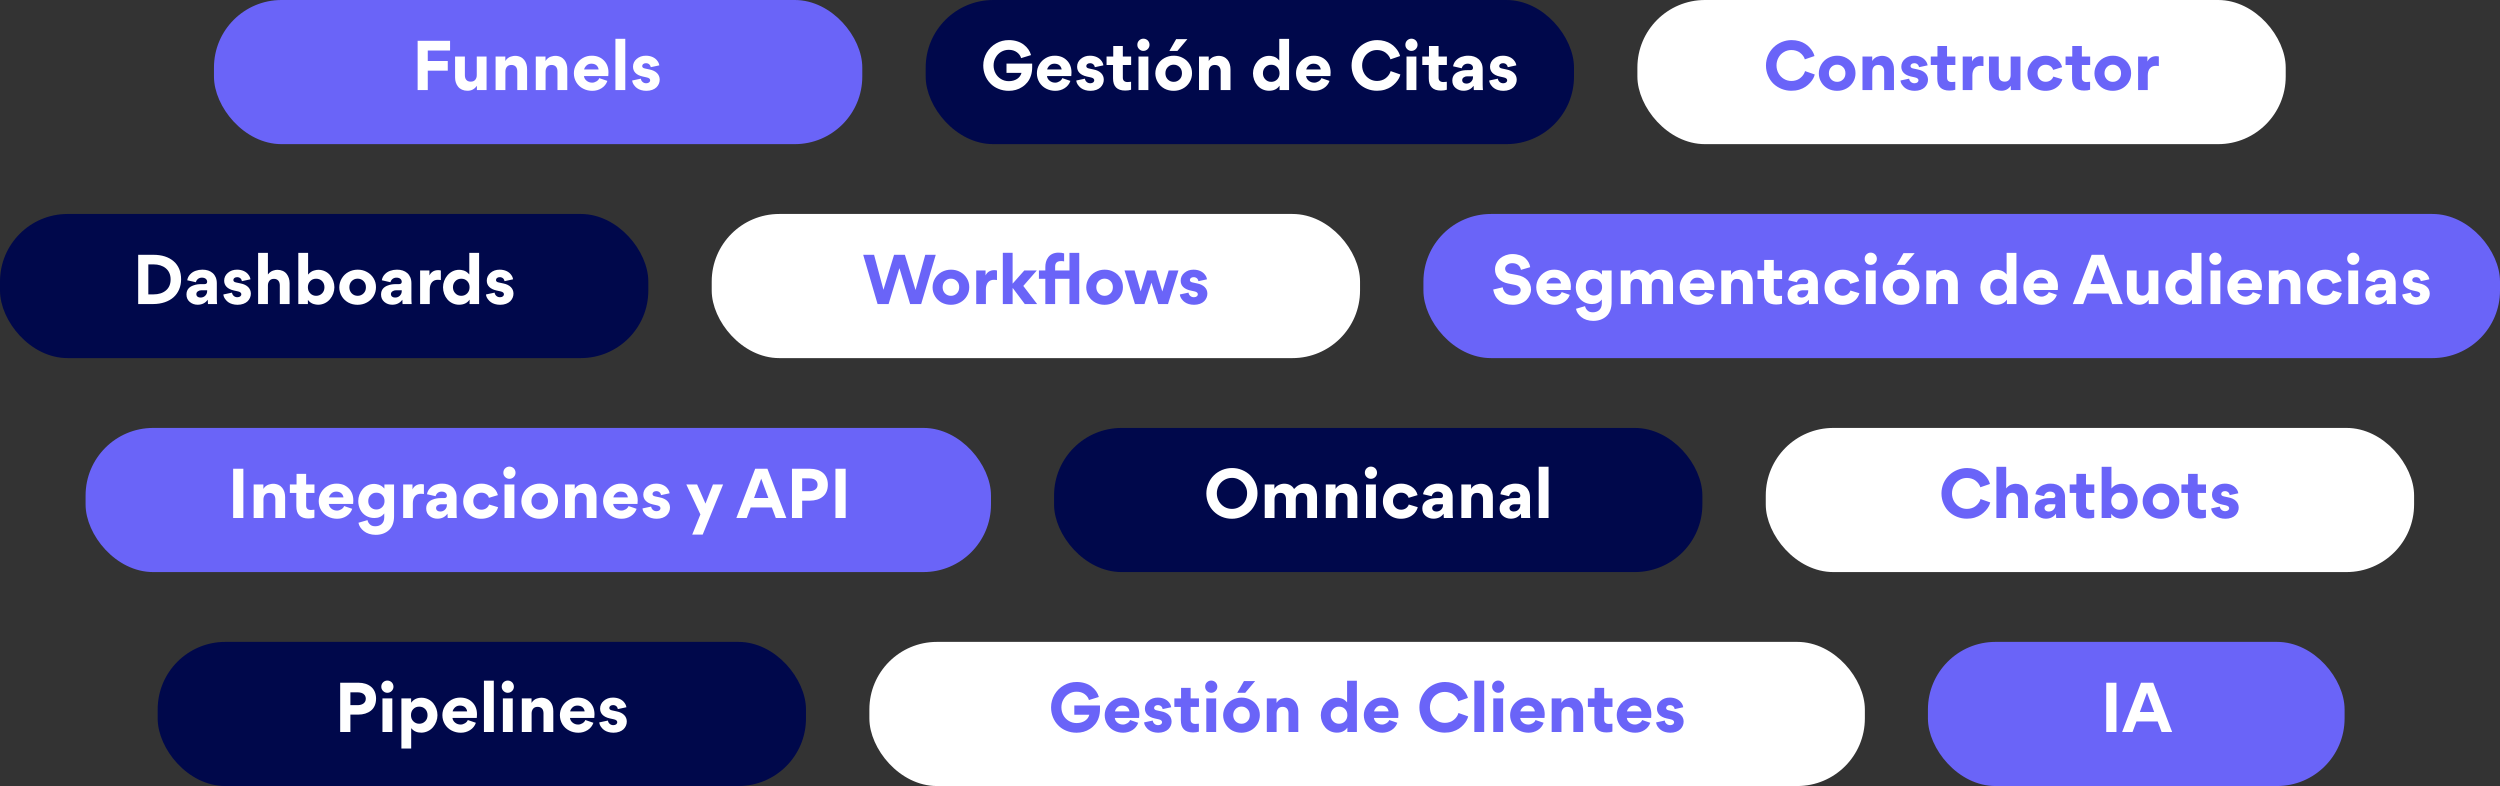 <svg width="1110" height="349" viewBox="0 0 1110 349" fill="none" xmlns="http://www.w3.org/2000/svg">
<rect x="0" y="0" width="1110" height="349" fill="#333333" stroke="none"/>
<rect x="95" width="287.859" height="64" rx="30" fill="#6A64F8"/>
<path d="M199.83 22.45H189.93V27.07H198.81V31.39H189.93V40H185.43V18.13H199.83V22.45ZM202.054 25.09H206.404V33.4C206.404 35.14 207.244 36.25 209.014 36.25C209.884 36.25 210.544 35.98 210.994 35.44C211.444 34.9 211.684 34.24 211.684 33.4V25.09H216.034V40H211.744V38.14H211.684C210.694 39.58 209.314 40.3 207.544 40.3C205.744 40.3 204.274 39.61 203.404 38.5C202.534 37.42 202.054 36.01 202.054 34.45V25.09ZM234.026 40H229.676V31.72C229.676 29.98 228.806 28.84 227.066 28.84C226.196 28.84 225.536 29.11 225.086 29.65C224.636 30.22 224.396 30.91 224.396 31.72V40H220.046V25.09H224.366V27.04H224.396C224.936 26.11 225.866 25.42 226.736 25.15C227.636 24.88 228.206 24.79 228.626 24.79C232.406 24.79 234.026 27.67 234.026 30.73V40ZM251.868 40H247.518V31.72C247.518 29.98 246.648 28.84 244.908 28.84C244.038 28.84 243.378 29.11 242.928 29.65C242.478 30.22 242.238 30.91 242.238 31.72V40H237.888V25.09H242.208V27.04H242.238C242.778 26.11 243.708 25.42 244.578 25.15C245.478 24.88 246.048 24.79 246.468 24.79C250.248 24.79 251.868 27.67 251.868 30.73V40ZM259.36 30.85H265.78C265.72 30.28 265.48 29.71 265 29.17C264.52 28.63 263.62 28.27 262.6 28.27C261.7 28.27 260.98 28.54 260.38 29.11C259.81 29.68 259.45 30.28 259.36 30.85ZM270.07 33.76H259.27C259.39 34.66 259.81 35.35 260.5 35.89C261.19 36.43 261.97 36.7 262.93 36.7C263.59 36.7 264.22 36.49 264.82 36.13C265.42 35.77 265.87 35.29 266.08 34.69L269.68 35.92C269.2 37.3 268.33 38.38 267.1 39.16C265.87 39.94 264.52 40.33 262.99 40.33C261.49 40.33 260.14 40 258.88 39.34C257.65 38.71 256.66 37.78 255.91 36.58C255.19 35.38 254.8 34.03 254.8 32.53C254.8 31.12 255.16 29.8 255.88 28.6C256.6 27.4 257.56 26.47 258.79 25.75C259.99 25.06 261.31 24.73 262.72 24.73C264.94 24.73 266.71 25.42 268.09 26.8C269.47 28.18 270.16 29.98 270.16 32.2C270.16 32.89 270.13 33.4 270.07 33.76ZM273.249 40V17.23H277.629V40H273.249ZM286.997 40.33C285.317 40.33 283.817 39.85 282.917 39.19C282.437 38.86 282.047 38.5 281.717 38.05C281.027 37.24 280.757 36.46 280.697 35.74L284.537 34.93C284.597 35.47 284.837 35.95 285.257 36.34C285.707 36.76 286.247 36.97 286.937 36.97C288.077 36.97 288.677 36.31 288.677 35.68C288.677 35.05 288.197 34.6 287.237 34.39L285.347 33.97C282.497 33.34 281.057 31.78 281.057 29.62C281.057 28.27 281.597 27.1 282.677 26.17C283.787 25.21 285.137 24.73 286.757 24.73C289.127 24.73 290.777 25.66 291.677 26.77C292.337 27.55 292.637 28.3 292.727 29.02L288.947 29.83C288.737 28.75 287.987 28.06 286.787 28.06C285.797 28.06 285.137 28.63 285.137 29.32C285.137 29.89 285.527 30.25 286.307 30.4L288.377 30.85C291.317 31.42 292.907 33.13 292.907 35.38C292.907 36.64 292.397 37.84 291.467 38.77C290.507 39.7 288.917 40.33 286.997 40.33Z" fill="white"/>
<rect x="411" width="287.859" height="64" rx="30" fill="#00084B"/>
<path d="M446.886 28.24H458.286V29.95C458.286 32.59 457.476 34.93 456.156 36.55C455.496 37.36 454.746 38.05 453.846 38.62C452.106 39.79 450.036 40.33 447.906 40.33C446.256 40.33 444.696 40.03 443.286 39.43C441.876 38.86 440.676 38.05 439.716 37.03C437.736 35.02 436.566 32.17 436.566 29.08C436.566 27.01 437.106 25.09 438.126 23.35C439.146 21.64 440.526 20.26 442.266 19.27C444.006 18.28 445.896 17.8 447.966 17.8C450.576 17.8 452.946 18.58 454.566 19.84C456.216 21.1 457.296 22.69 457.776 24.46L453.366 25.81C453.126 24.82 452.496 23.95 451.506 23.2C450.516 22.48 449.316 22.12 447.906 22.12C446.676 22.12 445.566 22.42 444.516 23.02C443.496 23.62 442.686 24.43 442.086 25.51C441.456 26.59 441.156 27.76 441.156 29.05C441.156 31.57 442.326 33.82 444.426 35.08C445.446 35.71 446.616 36.04 447.906 36.04C449.376 36.04 450.606 35.68 451.626 35.02C452.646 34.33 453.276 33.43 453.546 32.35H446.886V28.24ZM464.942 30.85H471.362C471.302 30.28 471.062 29.71 470.582 29.17C470.102 28.63 469.202 28.27 468.182 28.27C467.282 28.27 466.562 28.54 465.962 29.11C465.392 29.68 465.032 30.28 464.942 30.85ZM475.652 33.76H464.852C464.972 34.66 465.392 35.35 466.082 35.89C466.772 36.43 467.552 36.7 468.512 36.7C469.172 36.7 469.802 36.49 470.402 36.13C471.002 35.77 471.452 35.29 471.662 34.69L475.262 35.92C474.782 37.3 473.912 38.38 472.682 39.16C471.452 39.94 470.102 40.33 468.572 40.33C467.072 40.33 465.722 40 464.462 39.34C463.232 38.71 462.242 37.78 461.492 36.58C460.772 35.38 460.382 34.03 460.382 32.53C460.382 31.12 460.742 29.8 461.462 28.6C462.182 27.4 463.142 26.47 464.372 25.75C465.572 25.06 466.892 24.73 468.302 24.73C470.522 24.73 472.292 25.42 473.672 26.8C475.052 28.18 475.742 29.98 475.742 32.2C475.742 32.89 475.712 33.4 475.652 33.76ZM484.171 40.33C482.491 40.33 480.991 39.85 480.091 39.19C479.611 38.86 479.221 38.5 478.891 38.05C478.201 37.24 477.931 36.46 477.871 35.74L481.711 34.93C481.771 35.47 482.011 35.95 482.431 36.34C482.881 36.76 483.421 36.97 484.111 36.97C485.251 36.97 485.851 36.31 485.851 35.68C485.851 35.05 485.371 34.6 484.411 34.39L482.521 33.97C479.671 33.34 478.231 31.78 478.231 29.62C478.231 28.27 478.771 27.1 479.851 26.17C480.961 25.21 482.311 24.73 483.931 24.73C486.301 24.73 487.951 25.66 488.851 26.77C489.511 27.55 489.811 28.3 489.901 29.02L486.121 29.83C485.911 28.75 485.161 28.06 483.961 28.06C482.971 28.06 482.311 28.63 482.311 29.32C482.311 29.89 482.701 30.25 483.481 30.4L485.551 30.85C488.491 31.42 490.081 33.13 490.081 35.38C490.081 36.64 489.571 37.84 488.641 38.77C487.681 39.7 486.091 40.33 484.171 40.33ZM502.228 28.87H498.538V34.51C498.538 35.71 499.228 36.43 500.668 36.43C500.998 36.43 501.508 36.4 502.198 36.31V39.85C501.478 40.09 500.608 40.21 499.588 40.21C495.988 40.21 494.188 38.38 494.188 34.75V28.87H491.308V25.09H494.278V20.41H498.538V25.09H502.228V28.87ZM505.761 21.79C505.221 21.25 504.981 20.65 504.981 19.9C504.981 19.15 505.221 18.49 505.761 17.95C506.301 17.44 506.931 17.17 507.651 17.17C508.401 17.17 509.061 17.44 509.601 17.95C510.111 18.49 510.381 19.15 510.381 19.9C510.381 20.65 510.111 21.25 509.601 21.79C509.061 22.33 508.401 22.6 507.651 22.6C506.931 22.6 506.301 22.33 505.761 21.79ZM505.491 25.09H509.871V40H505.491V25.09ZM522.21 17.38H527.19L522.78 22.6H519.21L522.21 17.38ZM512.97 32.59C512.97 31.12 513.36 29.8 514.08 28.6C514.8 27.4 515.79 26.44 517.05 25.75C518.31 25.09 519.66 24.73 521.16 24.73C522.63 24.73 524.01 25.06 525.24 25.75C526.47 26.41 527.46 27.34 528.18 28.54C528.9 29.71 529.26 31.03 529.26 32.5C529.26 33.97 528.9 35.29 528.18 36.49C527.43 37.72 526.44 38.65 525.21 39.31C523.95 40 522.57 40.33 521.1 40.33C519.6 40.33 518.25 40 516.99 39.34C515.76 38.65 514.8 37.75 514.08 36.55C513.36 35.35 512.97 34.03 512.97 32.59ZM518.49 29.8C517.8 30.52 517.44 31.42 517.44 32.53C517.44 33.64 517.8 34.54 518.49 35.26C519.21 35.98 520.08 36.34 521.13 36.34C522.15 36.34 523.02 35.98 523.74 35.26C524.46 34.57 524.79 33.64 524.79 32.53C524.79 31.42 524.46 30.52 523.74 29.8C523.02 29.08 522.15 28.72 521.1 28.72C520.08 28.72 519.21 29.08 518.49 29.8ZM546.337 40H541.987V31.72C541.987 29.98 541.117 28.84 539.377 28.84C538.507 28.84 537.847 29.11 537.397 29.65C536.947 30.22 536.707 30.91 536.707 31.72V40H532.357V25.09H536.677V27.04H536.707C537.247 26.11 538.177 25.42 539.047 25.15C539.947 24.88 540.517 24.79 540.937 24.79C544.717 24.79 546.337 27.67 546.337 30.73V40ZM572.35 40H568.12V38.11H568.06C567.07 39.55 565.54 40.3 563.44 40.3C561.34 40.3 559.45 39.34 558.25 37.9C557.05 36.49 556.33 34.54 556.33 32.53C556.33 28.75 559.21 24.79 563.5 24.79C564.07 24.79 564.58 24.85 565.45 25.09C566.32 25.33 567.22 25.93 567.94 26.8H568V17.26H572.35V40ZM567.07 35.26C567.76 34.54 568.12 33.64 568.12 32.53C568.12 31.42 567.76 30.52 567.07 29.8C566.35 29.08 565.48 28.75 564.43 28.75C563.41 28.75 562.54 29.08 561.82 29.8C561.1 30.52 560.74 31.42 560.74 32.53C560.74 33.64 561.1 34.54 561.82 35.26C562.51 35.98 563.38 36.34 564.43 36.34C565.48 36.34 566.35 35.98 567.07 35.26ZM579.991 30.85H586.411C586.351 30.28 586.111 29.71 585.631 29.17C585.151 28.63 584.251 28.27 583.231 28.27C582.331 28.27 581.611 28.54 581.011 29.11C580.441 29.68 580.081 30.28 579.991 30.85ZM590.701 33.76H579.901C580.021 34.66 580.441 35.35 581.131 35.89C581.821 36.43 582.601 36.7 583.561 36.7C584.221 36.7 584.851 36.49 585.451 36.13C586.051 35.77 586.501 35.29 586.711 34.69L590.311 35.92C589.831 37.3 588.961 38.38 587.731 39.16C586.501 39.94 585.151 40.33 583.621 40.33C582.121 40.33 580.771 40 579.511 39.34C578.281 38.71 577.291 37.78 576.541 36.58C575.821 35.38 575.431 34.03 575.431 32.53C575.431 31.12 575.791 29.8 576.511 28.6C577.231 27.4 578.191 26.47 579.421 25.75C580.621 25.06 581.941 24.73 583.351 24.73C585.571 24.73 587.341 25.42 588.721 26.8C590.101 28.18 590.791 29.98 590.791 32.2C590.791 32.89 590.761 33.4 590.701 33.76ZM611.351 40.3C608.381 40.3 605.561 39.16 603.491 37.24C602.471 36.28 601.661 35.08 601.031 33.67C600.431 32.26 600.101 30.73 600.101 29.08C600.101 27.49 600.431 25.99 601.031 24.55C601.661 23.17 602.501 21.97 603.521 20.98C604.541 19.99 605.771 19.21 607.151 18.64C608.531 18.1 609.971 17.8 611.471 17.8C613.841 17.8 616.001 18.46 617.501 19.45C618.251 19.9 618.911 20.47 619.481 21.1C620.651 22.36 621.311 23.62 621.641 24.88L617.351 26.35C617.171 25.51 616.391 24.22 615.041 23.26C614.171 22.66 612.851 22.21 611.411 22.21C610.181 22.21 609.041 22.51 608.021 23.14C607.001 23.74 606.191 24.58 605.651 25.6C605.081 26.65 604.781 27.79 604.781 29.05C604.781 31.54 605.951 33.73 607.991 34.99C609.011 35.62 610.151 35.95 611.411 35.95C612.851 35.95 614.171 35.5 615.041 34.87C615.461 34.57 615.851 34.21 616.211 33.82C616.901 33.01 617.261 32.26 617.441 31.57L621.761 33.07C621.491 34.21 620.891 35.44 619.691 36.76C619.091 37.42 618.401 38.02 617.651 38.53C616.901 39.04 615.971 39.46 614.861 39.82C613.751 40.15 612.611 40.3 611.351 40.3ZM624.765 21.79C624.225 21.25 623.985 20.65 623.985 19.9C623.985 19.15 624.225 18.49 624.765 17.95C625.305 17.44 625.935 17.17 626.655 17.17C627.405 17.17 628.065 17.44 628.605 17.95C629.115 18.49 629.385 19.15 629.385 19.9C629.385 20.65 629.115 21.25 628.605 21.79C628.065 22.33 627.405 22.6 626.655 22.6C625.935 22.6 625.305 22.33 624.765 21.79ZM624.495 25.09H628.875V40H624.495V25.09ZM642.414 28.87H638.724V34.51C638.724 35.71 639.414 36.43 640.854 36.43C641.184 36.43 641.694 36.4 642.384 36.31V39.85C641.664 40.09 640.794 40.21 639.774 40.21C636.174 40.21 634.374 38.38 634.374 34.75V28.87H631.494V25.09H634.464V20.41H638.724V25.09H642.414V28.87ZM649.787 40.3C648.437 40.3 647.267 39.88 646.307 39.07C645.317 38.23 644.837 37.15 644.837 35.83V35.71C644.837 33.58 646.127 32.35 647.837 31.75C649.037 31.3 650.147 31.15 651.407 31.15H652.847C653.627 31.15 654.017 30.76 654.017 30.13C654.017 29.08 653.177 28.27 651.677 28.27C650.357 28.27 649.337 29.05 649.007 30.31L645.167 29.44C645.347 28.42 645.767 27.55 646.457 26.83C647.117 26.11 647.927 25.57 648.887 25.24C649.817 24.91 650.807 24.73 651.887 24.73C655.577 24.7 658.307 26.8 658.307 30.76V37.6C658.307 38.5 658.367 39.31 658.427 40H654.377C654.317 39.61 654.287 39.01 654.287 38.14H654.227C653.207 39.55 651.737 40.3 649.787 40.3ZM651.047 37.12C651.947 37.12 652.667 36.82 653.207 36.25C653.747 35.71 654.017 35.02 654.017 34.24V33.88H651.407C650.867 33.88 650.387 34.03 649.937 34.33C649.457 34.63 649.217 35.05 649.217 35.59C649.217 36.58 650.027 37.12 651.047 37.12ZM667.511 40.33C665.831 40.33 664.331 39.85 663.431 39.19C662.951 38.86 662.561 38.5 662.231 38.05C661.541 37.24 661.271 36.46 661.211 35.74L665.051 34.93C665.111 35.47 665.351 35.95 665.771 36.34C666.221 36.76 666.761 36.97 667.451 36.97C668.591 36.97 669.191 36.31 669.191 35.68C669.191 35.05 668.711 34.6 667.751 34.39L665.861 33.97C663.011 33.34 661.571 31.78 661.571 29.62C661.571 28.27 662.111 27.1 663.191 26.17C664.301 25.21 665.651 24.73 667.271 24.73C669.641 24.73 671.291 25.66 672.191 26.77C672.851 27.55 673.151 28.3 673.241 29.02L669.461 29.83C669.251 28.75 668.501 28.06 667.301 28.06C666.311 28.06 665.651 28.63 665.651 29.32C665.651 29.89 666.041 30.25 666.821 30.4L668.891 30.85C671.831 31.42 673.421 33.13 673.421 35.38C673.421 36.64 672.911 37.84 671.981 38.77C671.021 39.7 669.431 40.33 667.511 40.33Z" fill="white"/>
<rect x="727" width="287.859" height="64" rx="30" fill="white"/>
<path d="M795.34 40.3C792.37 40.3 789.55 39.16 787.48 37.24C786.46 36.28 785.65 35.08 785.02 33.67C784.42 32.26 784.09 30.73 784.09 29.08C784.09 27.49 784.42 25.99 785.02 24.55C785.65 23.17 786.49 21.97 787.51 20.98C788.53 19.99 789.76 19.21 791.14 18.64C792.52 18.1 793.96 17.8 795.46 17.8C797.83 17.8 799.99 18.46 801.49 19.45C802.24 19.9 802.9 20.47 803.47 21.1C804.64 22.36 805.3 23.62 805.63 24.88L801.34 26.35C801.16 25.51 800.38 24.22 799.03 23.26C798.16 22.66 796.84 22.21 795.4 22.21C794.17 22.21 793.03 22.51 792.01 23.14C790.99 23.74 790.18 24.58 789.64 25.6C789.07 26.65 788.77 27.79 788.77 29.05C788.77 31.54 789.94 33.73 791.98 34.99C793 35.62 794.14 35.95 795.4 35.95C796.84 35.95 798.16 35.5 799.03 34.87C799.45 34.57 799.84 34.21 800.2 33.82C800.89 33.01 801.25 32.26 801.43 31.57L805.75 33.07C805.48 34.21 804.88 35.44 803.68 36.76C803.08 37.42 802.39 38.02 801.64 38.53C800.89 39.04 799.96 39.46 798.85 39.82C797.74 40.15 796.6 40.3 795.34 40.3ZM807.554 32.59C807.554 31.12 807.944 29.8 808.664 28.6C809.384 27.4 810.374 26.44 811.634 25.75C812.894 25.09 814.244 24.73 815.744 24.73C817.214 24.73 818.594 25.06 819.824 25.75C821.054 26.41 822.044 27.34 822.764 28.54C823.484 29.71 823.844 31.03 823.844 32.5C823.844 33.97 823.484 35.29 822.764 36.49C822.014 37.72 821.024 38.65 819.794 39.31C818.534 40 817.154 40.33 815.684 40.33C814.184 40.33 812.834 40 811.574 39.34C810.344 38.65 809.384 37.75 808.664 36.55C807.944 35.35 807.554 34.03 807.554 32.59ZM813.074 29.8C812.384 30.52 812.024 31.42 812.024 32.53C812.024 33.64 812.384 34.54 813.074 35.26C813.794 35.98 814.664 36.34 815.714 36.34C816.734 36.34 817.604 35.98 818.324 35.26C819.044 34.57 819.374 33.64 819.374 32.53C819.374 31.42 819.044 30.52 818.324 29.8C817.604 29.08 816.734 28.72 815.684 28.72C814.664 28.72 813.794 29.08 813.074 29.8ZM840.921 40H836.571V31.72C836.571 29.98 835.701 28.84 833.961 28.84C833.091 28.84 832.431 29.11 831.981 29.65C831.531 30.22 831.291 30.91 831.291 31.72V40H826.941V25.09H831.261V27.04H831.291C831.831 26.11 832.761 25.42 833.631 25.15C834.531 24.88 835.101 24.79 835.521 24.79C839.301 24.79 840.921 27.67 840.921 30.73V40ZM850.122 40.33C848.442 40.33 846.942 39.85 846.042 39.19C845.562 38.86 845.172 38.5 844.842 38.05C844.152 37.24 843.882 36.46 843.822 35.74L847.662 34.93C847.722 35.47 847.962 35.95 848.382 36.34C848.832 36.76 849.372 36.97 850.062 36.97C851.202 36.97 851.802 36.31 851.802 35.68C851.802 35.05 851.322 34.6 850.362 34.39L848.472 33.97C845.622 33.34 844.182 31.78 844.182 29.62C844.182 28.27 844.722 27.1 845.802 26.17C846.912 25.21 848.262 24.73 849.882 24.73C852.252 24.73 853.902 25.66 854.802 26.77C855.462 27.55 855.762 28.3 855.852 29.02L852.072 29.83C851.862 28.75 851.112 28.06 849.912 28.06C848.922 28.06 848.262 28.63 848.262 29.32C848.262 29.89 848.652 30.25 849.432 30.4L851.502 30.85C854.442 31.42 856.032 33.13 856.032 35.38C856.032 36.64 855.522 37.84 854.592 38.77C853.632 39.7 852.042 40.33 850.122 40.33ZM868.179 28.87H864.489V34.51C864.489 35.71 865.179 36.43 866.619 36.43C866.949 36.43 867.459 36.4 868.149 36.31V39.85C867.429 40.09 866.559 40.21 865.539 40.21C861.939 40.21 860.139 38.38 860.139 34.75V28.87H857.259V25.09H860.229V20.41H864.489V25.09H868.179V28.87ZM880.653 25.09V29.35C880.263 29.29 879.813 29.23 879.273 29.23C877.113 29.23 875.733 30.76 875.733 33.46V40H871.443V25.09H875.583V27.25H875.613C876.393 25.63 877.833 24.94 879.483 24.94C879.873 24.94 880.263 25 880.653 25.09ZM883.099 25.09H887.449V33.4C887.449 35.14 888.289 36.25 890.059 36.25C890.929 36.25 891.589 35.98 892.039 35.44C892.489 34.9 892.729 34.24 892.729 33.4V25.09H897.079V40H892.789V38.14H892.729C891.739 39.58 890.359 40.3 888.589 40.3C886.789 40.3 885.319 39.61 884.449 38.5C883.579 37.42 883.099 36.01 883.099 34.45V25.09ZM908.231 40.33C903.611 40.39 900.101 36.94 900.191 32.56C900.191 31.12 900.551 29.8 901.271 28.6C901.961 27.4 902.951 26.47 904.181 25.75C905.441 25.09 906.821 24.73 908.321 24.73C909.911 24.73 911.501 25.18 912.821 26.02C914.171 26.83 915.191 28.18 915.581 29.83L911.591 31.03C911.411 30.4 911.021 29.86 910.451 29.41C909.851 28.96 909.131 28.75 908.231 28.75C907.241 28.75 906.401 29.08 905.711 29.77C905.021 30.46 904.661 31.36 904.661 32.5C904.661 33.61 904.991 34.54 905.681 35.23C906.341 35.95 907.181 36.31 908.261 36.31C910.031 36.31 911.231 35.29 911.681 34L915.671 35.2C915.371 36.31 914.831 37.24 914.051 38.05C913.241 38.83 912.371 39.4 911.381 39.76C910.361 40.15 909.311 40.33 908.231 40.33ZM928.033 28.87H924.343V34.51C924.343 35.71 925.033 36.43 926.473 36.43C926.803 36.43 927.313 36.4 928.003 36.31V39.85C927.283 40.09 926.413 40.21 925.393 40.21C921.793 40.21 919.993 38.38 919.993 34.75V28.87H917.113V25.09H920.083V20.41H924.343V25.09H928.033V28.87ZM929.927 32.59C929.927 31.12 930.317 29.8 931.037 28.6C931.757 27.4 932.747 26.44 934.007 25.75C935.267 25.09 936.617 24.73 938.117 24.73C939.587 24.73 940.967 25.06 942.197 25.75C943.427 26.41 944.417 27.34 945.137 28.54C945.857 29.71 946.217 31.03 946.217 32.5C946.217 33.97 945.857 35.29 945.137 36.49C944.387 37.72 943.397 38.65 942.167 39.31C940.907 40 939.527 40.33 938.057 40.33C936.557 40.33 935.207 40 933.947 39.34C932.717 38.65 931.757 37.75 931.037 36.55C930.317 35.35 929.927 34.03 929.927 32.59ZM935.447 29.8C934.757 30.52 934.397 31.42 934.397 32.53C934.397 33.64 934.757 34.54 935.447 35.26C936.167 35.98 937.037 36.34 938.087 36.34C939.107 36.34 939.977 35.98 940.697 35.26C941.417 34.57 941.747 33.64 941.747 32.53C941.747 31.42 941.417 30.52 940.697 29.8C939.977 29.08 939.107 28.72 938.057 28.72C937.037 28.72 936.167 29.08 935.447 29.8ZM958.524 25.09V29.35C958.134 29.29 957.684 29.23 957.144 29.23C954.984 29.23 953.604 30.76 953.604 33.46V40H949.314V25.09H953.454V27.25H953.484C954.264 25.63 955.704 24.94 957.354 24.94C957.744 24.94 958.134 25 958.524 25.09Z" fill="#6A64F8"/>
<rect x="38" y="190" width="402" height="64" rx="30" fill="#6A64F8"/>
<path d="M103.52 230V208.13H108.05V230H103.52ZM126.598 230H122.248V221.72C122.248 219.98 121.378 218.84 119.638 218.84C118.768 218.84 118.108 219.11 117.658 219.65C117.208 220.22 116.968 220.91 116.968 221.72V230H112.618V215.09H116.938V217.04H116.968C117.508 216.11 118.438 215.42 119.308 215.15C120.208 214.88 120.778 214.79 121.198 214.79C124.978 214.79 126.598 217.67 126.598 220.73V230ZM139.619 218.87H135.929V224.51C135.929 225.71 136.619 226.43 138.059 226.43C138.389 226.43 138.899 226.4 139.589 226.31V229.85C138.869 230.09 137.999 230.21 136.979 230.21C133.379 230.21 131.579 228.38 131.579 224.75V218.87H128.699V215.09H131.669V210.41H135.929V215.09H139.619V218.87ZM146.073 220.85H152.493C152.433 220.28 152.193 219.71 151.713 219.17C151.233 218.63 150.333 218.27 149.313 218.27C148.413 218.27 147.693 218.54 147.093 219.11C146.523 219.68 146.163 220.28 146.073 220.85ZM156.783 223.76H145.983C146.103 224.66 146.523 225.35 147.213 225.89C147.903 226.43 148.683 226.7 149.643 226.7C150.303 226.7 150.933 226.49 151.533 226.13C152.133 225.77 152.583 225.29 152.793 224.69L156.393 225.92C155.913 227.3 155.043 228.38 153.813 229.16C152.583 229.94 151.233 230.33 149.703 230.33C148.203 230.33 146.853 230 145.593 229.34C144.363 228.71 143.373 227.78 142.623 226.58C141.903 225.38 141.513 224.03 141.513 222.53C141.513 221.12 141.873 219.8 142.593 218.6C143.313 217.4 144.273 216.47 145.503 215.75C146.703 215.06 148.023 214.73 149.433 214.73C151.653 214.73 153.423 215.42 154.803 216.8C156.183 218.18 156.873 219.98 156.873 222.2C156.873 222.89 156.843 223.4 156.783 223.76ZM170.672 215.09H174.962V229.25C174.962 231.92 174.122 234.08 172.652 235.4C171.182 236.75 169.172 237.47 166.802 237.47C164.672 237.47 162.752 236.81 161.522 235.79C160.232 234.77 159.392 233.48 159.152 232.1L163.172 230.93C163.322 231.68 163.682 232.34 164.282 232.88C164.852 233.42 165.632 233.66 166.622 233.66C168.722 233.66 170.612 232.49 170.612 229.73V228.02H170.552C169.532 229.34 168.122 230 166.262 230C164.852 230 163.622 229.67 162.512 229.01C161.402 228.35 160.562 227.42 159.962 226.28C159.362 225.14 159.062 223.85 159.062 222.47C159.062 220.55 159.782 218.69 160.982 217.25C162.152 215.81 164.042 214.85 166.112 214.85C166.712 214.85 167.252 214.94 168.122 215.18C168.992 215.45 169.922 216.05 170.612 216.89H170.672V215.09ZM170.732 222.47C170.732 221.39 170.402 220.49 169.712 219.8C169.022 219.08 168.152 218.75 167.102 218.75C166.082 218.75 165.242 219.08 164.552 219.8C163.832 220.49 163.502 221.39 163.502 222.47C163.502 223.58 163.832 224.45 164.522 225.17C165.212 225.86 166.082 226.22 167.102 226.22C168.122 226.22 168.992 225.86 169.682 225.17C170.402 224.45 170.732 223.55 170.732 222.47ZM188.215 215.09V219.35C187.825 219.29 187.375 219.23 186.835 219.23C184.675 219.23 183.295 220.76 183.295 223.46V230H179.005V215.09H183.145V217.25H183.175C183.955 215.63 185.395 214.94 187.045 214.94C187.435 214.94 187.825 215 188.215 215.09ZM194.189 230.3C192.839 230.3 191.669 229.88 190.709 229.07C189.719 228.23 189.239 227.15 189.239 225.83V225.71C189.239 223.58 190.529 222.35 192.239 221.75C193.439 221.3 194.549 221.15 195.809 221.15H197.249C198.029 221.15 198.419 220.76 198.419 220.13C198.419 219.08 197.579 218.27 196.079 218.27C194.759 218.27 193.739 219.05 193.409 220.31L189.569 219.44C189.749 218.42 190.169 217.55 190.859 216.83C191.519 216.11 192.329 215.57 193.289 215.24C194.219 214.91 195.209 214.73 196.289 214.73C199.979 214.7 202.709 216.8 202.709 220.76V227.6C202.709 228.5 202.769 229.31 202.829 230H198.779C198.719 229.61 198.689 229.01 198.689 228.14H198.629C197.609 229.55 196.139 230.3 194.189 230.3ZM195.449 227.12C196.349 227.12 197.069 226.82 197.609 226.25C198.149 225.71 198.419 225.02 198.419 224.24V223.88H195.809C195.269 223.88 194.789 224.03 194.339 224.33C193.859 224.63 193.619 225.05 193.619 225.59C193.619 226.58 194.429 227.12 195.449 227.12ZM213.713 230.33C209.093 230.39 205.583 226.94 205.673 222.56C205.673 221.12 206.033 219.8 206.753 218.6C207.443 217.4 208.433 216.47 209.663 215.75C210.923 215.09 212.303 214.73 213.803 214.73C215.393 214.73 216.983 215.18 218.303 216.02C219.653 216.83 220.673 218.18 221.063 219.83L217.073 221.03C216.893 220.4 216.503 219.86 215.933 219.41C215.333 218.96 214.613 218.75 213.713 218.75C212.723 218.75 211.883 219.08 211.193 219.77C210.503 220.46 210.143 221.36 210.143 222.5C210.143 223.61 210.473 224.54 211.163 225.23C211.823 225.95 212.663 226.31 213.743 226.31C215.513 226.31 216.713 225.29 217.163 224L221.153 225.2C220.853 226.31 220.313 227.24 219.533 228.05C218.723 228.83 217.853 229.4 216.863 229.76C215.843 230.15 214.793 230.33 213.713 230.33ZM224.275 211.79C223.735 211.25 223.495 210.65 223.495 209.9C223.495 209.15 223.735 208.49 224.275 207.95C224.815 207.44 225.445 207.17 226.165 207.17C226.915 207.17 227.575 207.44 228.115 207.95C228.625 208.49 228.895 209.15 228.895 209.9C228.895 210.65 228.625 211.25 228.115 211.79C227.575 212.33 226.915 212.6 226.165 212.6C225.445 212.6 224.815 212.33 224.275 211.79ZM224.005 215.09H228.385V230H224.005V215.09ZM231.483 222.59C231.483 221.12 231.873 219.8 232.593 218.6C233.313 217.4 234.303 216.44 235.563 215.75C236.823 215.09 238.173 214.73 239.673 214.73C241.143 214.73 242.523 215.06 243.753 215.75C244.983 216.41 245.973 217.34 246.693 218.54C247.413 219.71 247.773 221.03 247.773 222.5C247.773 223.97 247.413 225.29 246.693 226.49C245.943 227.72 244.953 228.65 243.723 229.31C242.463 230 241.083 230.33 239.613 230.33C238.113 230.33 236.763 230 235.503 229.34C234.273 228.65 233.313 227.75 232.593 226.55C231.873 225.35 231.483 224.03 231.483 222.59ZM237.003 219.8C236.313 220.52 235.953 221.42 235.953 222.53C235.953 223.64 236.313 224.54 237.003 225.26C237.723 225.98 238.593 226.34 239.643 226.34C240.663 226.34 241.533 225.98 242.253 225.26C242.973 224.57 243.303 223.64 243.303 222.53C243.303 221.42 242.973 220.52 242.253 219.8C241.533 219.08 240.663 218.72 239.613 218.72C238.593 218.72 237.723 219.08 237.003 219.8ZM264.85 230H260.5V221.72C260.5 219.98 259.63 218.84 257.89 218.84C257.02 218.84 256.36 219.11 255.91 219.65C255.46 220.22 255.22 220.91 255.22 221.72V230H250.87V215.09H255.19V217.04H255.22C255.76 216.11 256.69 215.42 257.56 215.15C258.46 214.88 259.03 214.79 259.45 214.79C263.23 214.79 264.85 217.67 264.85 220.73V230ZM272.342 220.85H278.762C278.702 220.28 278.462 219.71 277.982 219.17C277.502 218.63 276.602 218.27 275.582 218.27C274.682 218.27 273.962 218.54 273.362 219.11C272.792 219.68 272.432 220.28 272.342 220.85ZM283.052 223.76H272.252C272.372 224.66 272.792 225.35 273.482 225.89C274.172 226.43 274.952 226.7 275.912 226.7C276.572 226.7 277.202 226.49 277.802 226.13C278.402 225.77 278.852 225.29 279.062 224.69L282.662 225.92C282.182 227.3 281.312 228.38 280.082 229.16C278.852 229.94 277.502 230.33 275.972 230.33C274.472 230.33 273.122 230 271.862 229.34C270.632 228.71 269.642 227.78 268.892 226.58C268.172 225.38 267.782 224.03 267.782 222.53C267.782 221.12 268.142 219.8 268.862 218.6C269.582 217.4 270.542 216.47 271.772 215.75C272.972 215.06 274.292 214.73 275.702 214.73C277.922 214.73 279.692 215.42 281.072 216.8C282.452 218.18 283.142 219.98 283.142 222.2C283.142 222.89 283.112 223.4 283.052 223.76ZM291.572 230.33C289.892 230.33 288.392 229.85 287.492 229.19C287.012 228.86 286.622 228.5 286.292 228.05C285.602 227.24 285.332 226.46 285.272 225.74L289.112 224.93C289.172 225.47 289.412 225.95 289.832 226.34C290.282 226.76 290.822 226.97 291.512 226.97C292.652 226.97 293.252 226.31 293.252 225.68C293.252 225.05 292.772 224.6 291.812 224.39L289.922 223.97C287.072 223.34 285.632 221.78 285.632 219.62C285.632 218.27 286.172 217.1 287.252 216.17C288.362 215.21 289.712 214.73 291.332 214.73C293.702 214.73 295.352 215.66 296.252 216.77C296.912 217.55 297.212 218.3 297.302 219.02L293.522 219.83C293.312 218.75 292.562 218.06 291.362 218.06C290.372 218.06 289.712 218.63 289.712 219.32C289.712 219.89 290.102 220.25 290.882 220.4L292.952 220.85C295.892 221.42 297.482 223.13 297.482 225.38C297.482 226.64 296.972 227.84 296.042 228.77C295.082 229.7 293.492 230.33 291.572 230.33ZM311.999 237.35H307.349L310.979 228.41L304.709 215.09H309.509L313.229 223.61L316.559 215.09H321.059L311.999 237.35ZM344.456 230L342.716 225.32H333.296L331.556 230H326.936L335.306 208.13H340.736L349.136 230H344.456ZM337.976 212.51L334.796 221.12H341.156L337.976 212.51ZM367.565 215.15C367.565 217.49 366.755 219.38 365.285 220.52C363.845 221.69 361.895 222.29 359.585 222.29H356.165V230H351.635V208.13H359.735C361.985 208.13 363.905 208.73 365.315 209.9C366.725 211.04 367.565 212.9 367.565 215.15ZM363.005 215.24C363.005 213.89 362.195 212.99 361.145 212.66C360.605 212.48 360.035 212.39 359.345 212.39H356.165V218.09H359.375C361.175 218.09 363.005 217.28 363.005 215.24ZM370.942 230V208.13H375.472V230H370.942Z" fill="white"/>
<rect x="468" y="190" width="287.859" height="64" rx="30" fill="#00084B"/>
<path d="M535.622 219.08C535.622 217.55 535.922 216.08 536.522 214.67C537.122 213.26 537.932 212.06 538.952 211.07C539.972 210.05 541.202 209.27 542.612 208.67C544.022 208.1 545.492 207.8 547.022 207.8C548.582 207.8 550.052 208.07 551.462 208.67C552.842 209.24 554.042 210.02 555.062 211.01C556.052 212 556.862 213.2 557.462 214.58C558.032 215.96 558.332 217.43 558.332 218.99C558.332 220.55 558.032 222.02 557.432 223.4C556.832 224.81 556.022 226.04 555.002 227.03C553.982 228.05 552.782 228.86 551.372 229.43C549.962 230.03 548.492 230.33 546.932 230.33C540.632 230.33 535.622 225.41 535.622 219.08ZM541.142 215.6C540.572 216.65 540.272 217.82 540.272 219.05C540.272 220.28 540.572 221.45 541.142 222.5C541.742 223.55 542.552 224.39 543.572 225.02C544.622 225.65 545.762 225.95 546.992 225.95C548.222 225.95 549.362 225.65 550.382 225.02C551.432 224.39 552.242 223.55 552.842 222.5C553.412 221.45 553.712 220.28 553.712 219.05C553.802 215.33 550.682 212.12 546.992 212.18C545.762 212.18 544.622 212.48 543.572 213.11C542.552 213.71 541.742 214.55 541.142 215.6ZM577.979 218.84C576.269 218.84 575.309 219.95 575.309 221.66V230H570.989V221.72C570.989 219.98 570.239 218.84 568.559 218.84C566.819 218.84 565.889 219.95 565.889 221.72V230H561.539V215.09H565.829V217.04H565.859C566.279 216.32 566.879 215.75 567.689 215.36C568.499 214.97 569.339 214.76 570.209 214.76C572.099 214.76 573.749 215.57 574.559 217.13C576.029 215.48 577.439 214.76 579.539 214.76C583.199 214.76 584.759 217.28 584.759 220.7V230H580.409V221.66C580.409 219.92 579.689 218.84 577.979 218.84ZM602.648 230H598.298V221.72C598.298 219.98 597.428 218.84 595.688 218.84C594.818 218.84 594.158 219.11 593.708 219.65C593.258 220.22 593.018 220.91 593.018 221.72V230H588.668V215.09H592.988V217.04H593.018C593.558 216.11 594.488 215.42 595.358 215.15C596.258 214.88 596.828 214.79 597.248 214.79C601.028 214.79 602.648 217.67 602.648 220.73V230ZM606.78 211.79C606.24 211.25 606 210.65 606 209.9C606 209.15 606.24 208.49 606.78 207.95C607.32 207.44 607.95 207.17 608.67 207.17C609.42 207.17 610.08 207.44 610.62 207.95C611.13 208.49 611.4 209.15 611.4 209.9C611.4 210.65 611.13 211.25 610.62 211.79C610.08 212.33 609.42 212.6 608.67 212.6C607.95 212.6 607.32 212.33 606.78 211.79ZM606.51 215.09H610.89V230H606.51V215.09ZM622.058 230.33C617.438 230.39 613.928 226.94 614.018 222.56C614.018 221.12 614.378 219.8 615.098 218.6C615.788 217.4 616.778 216.47 618.008 215.75C619.268 215.09 620.648 214.73 622.148 214.73C623.738 214.73 625.328 215.18 626.648 216.02C627.998 216.83 629.018 218.18 629.408 219.83L625.418 221.03C625.238 220.4 624.848 219.86 624.278 219.41C623.678 218.96 622.958 218.75 622.058 218.75C621.068 218.75 620.228 219.08 619.538 219.77C618.848 220.46 618.488 221.36 618.488 222.5C618.488 223.61 618.818 224.54 619.508 225.23C620.168 225.95 621.008 226.31 622.088 226.31C623.858 226.31 625.058 225.29 625.508 224L629.498 225.2C629.198 226.31 628.658 227.24 627.878 228.05C627.068 228.83 626.198 229.4 625.208 229.76C624.188 230.15 623.138 230.33 622.058 230.33ZM636.46 230.3C635.11 230.3 633.94 229.88 632.98 229.07C631.99 228.23 631.51 227.15 631.51 225.83V225.71C631.51 223.58 632.8 222.35 634.51 221.75C635.71 221.3 636.82 221.15 638.08 221.15H639.52C640.3 221.15 640.69 220.76 640.69 220.13C640.69 219.08 639.85 218.27 638.35 218.27C637.03 218.27 636.01 219.05 635.68 220.31L631.84 219.44C632.02 218.42 632.44 217.55 633.13 216.83C633.79 216.11 634.6 215.57 635.56 215.24C636.49 214.91 637.48 214.73 638.56 214.73C642.25 214.7 644.98 216.8 644.98 220.76V227.6C644.98 228.5 645.04 229.31 645.1 230H641.05C640.99 229.61 640.96 229.01 640.96 228.14H640.9C639.88 229.55 638.41 230.3 636.46 230.3ZM637.72 227.12C638.62 227.12 639.34 226.82 639.88 226.25C640.42 225.71 640.69 225.02 640.69 224.24V223.88H638.08C637.54 223.88 637.06 224.03 636.61 224.33C636.13 224.63 635.89 225.05 635.89 225.59C635.89 226.58 636.7 227.12 637.72 227.12ZM662.824 230H658.474V221.72C658.474 219.98 657.604 218.84 655.864 218.84C654.994 218.84 654.334 219.11 653.884 219.65C653.434 220.22 653.194 220.91 653.194 221.72V230H648.844V215.09H653.164V217.04H653.194C653.734 216.11 654.664 215.42 655.534 215.15C656.434 214.88 657.004 214.79 657.424 214.79C661.204 214.79 662.824 217.67 662.824 220.73V230ZM670.796 230.3C669.446 230.3 668.276 229.88 667.316 229.07C666.326 228.23 665.846 227.15 665.846 225.83V225.71C665.846 223.58 667.136 222.35 668.846 221.75C670.046 221.3 671.156 221.15 672.416 221.15H673.856C674.636 221.15 675.026 220.76 675.026 220.13C675.026 219.08 674.186 218.27 672.686 218.27C671.366 218.27 670.346 219.05 670.016 220.31L666.176 219.44C666.356 218.42 666.776 217.55 667.466 216.83C668.126 216.11 668.936 215.57 669.896 215.24C670.826 214.91 671.816 214.73 672.896 214.73C676.586 214.7 679.316 216.8 679.316 220.76V227.6C679.316 228.5 679.376 229.31 679.436 230H675.386C675.326 229.61 675.296 229.01 675.296 228.14H675.236C674.216 229.55 672.746 230.3 670.796 230.3ZM672.056 227.12C672.956 227.12 673.676 226.82 674.216 226.25C674.756 225.71 675.026 225.02 675.026 224.24V223.88H672.416C671.876 223.88 671.396 224.03 670.946 224.33C670.466 224.63 670.226 225.05 670.226 225.59C670.226 226.58 671.036 227.12 672.056 227.12ZM683.18 230V207.23H687.56V230H683.18Z" fill="white"/>
<rect x="784" y="190" width="287.859" height="64" rx="30" fill="white"/>
<path d="M873.258 230.3C870.288 230.3 867.468 229.16 865.398 227.24C864.378 226.28 863.568 225.08 862.938 223.67C862.338 222.26 862.008 220.73 862.008 219.08C862.008 217.49 862.338 215.99 862.938 214.55C863.568 213.17 864.408 211.97 865.428 210.98C866.448 209.99 867.678 209.21 869.058 208.64C870.438 208.1 871.878 207.8 873.378 207.8C875.748 207.8 877.908 208.46 879.408 209.45C880.158 209.9 880.818 210.47 881.388 211.1C882.558 212.36 883.218 213.62 883.548 214.88L879.258 216.35C879.078 215.51 878.298 214.22 876.948 213.26C876.078 212.66 874.758 212.21 873.318 212.21C872.088 212.21 870.948 212.51 869.928 213.14C868.908 213.74 868.098 214.58 867.558 215.6C866.988 216.65 866.688 217.79 866.688 219.05C866.688 221.54 867.858 223.73 869.898 224.99C870.918 225.62 872.058 225.95 873.318 225.95C874.758 225.95 876.078 225.5 876.948 224.87C877.368 224.57 877.758 224.21 878.118 223.82C878.808 223.01 879.168 222.26 879.348 221.57L883.668 223.07C883.398 224.21 882.798 225.44 881.598 226.76C880.998 227.42 880.308 228.02 879.558 228.53C878.808 229.04 877.878 229.46 876.768 229.82C875.658 230.15 874.518 230.3 873.258 230.3ZM900.382 230H896.032V221.72C896.032 220.01 895.162 218.81 893.452 218.81C892.552 218.81 891.892 219.08 891.442 219.65C890.992 220.22 890.752 220.88 890.752 221.69V230H886.402V207.26H890.752V216.83H890.782C891.382 216.02 892.222 215.42 893.032 215.15C893.842 214.88 894.412 214.79 894.892 214.79C896.722 214.79 898.192 215.48 899.062 216.62C899.932 217.73 900.382 219.14 900.382 220.73V230ZM908.353 230.3C907.003 230.3 905.833 229.88 904.873 229.07C903.883 228.23 903.403 227.15 903.403 225.83V225.71C903.403 223.58 904.693 222.35 906.403 221.75C907.603 221.3 908.713 221.15 909.973 221.15H911.413C912.193 221.15 912.583 220.76 912.583 220.13C912.583 219.08 911.743 218.27 910.243 218.27C908.923 218.27 907.903 219.05 907.573 220.31L903.733 219.44C903.913 218.42 904.333 217.55 905.023 216.83C905.683 216.11 906.493 215.57 907.453 215.24C908.383 214.91 909.373 214.73 910.453 214.73C914.143 214.7 916.873 216.8 916.873 220.76V227.6C916.873 228.5 916.933 229.31 916.993 230H912.943C912.883 229.61 912.853 229.01 912.853 228.14H912.793C911.773 229.55 910.303 230.3 908.353 230.3ZM909.613 227.12C910.513 227.12 911.233 226.82 911.773 226.25C912.313 225.71 912.583 225.02 912.583 224.24V223.88H909.973C909.433 223.88 908.953 224.03 908.503 224.33C908.023 224.63 907.783 225.05 907.783 225.59C907.783 226.58 908.593 227.12 909.613 227.12ZM929.867 218.87H926.177V224.51C926.177 225.71 926.867 226.43 928.307 226.43C928.637 226.43 929.147 226.4 929.837 226.31V229.85C929.117 230.09 928.247 230.21 927.227 230.21C923.627 230.21 921.827 228.38 921.827 224.75V218.87H918.947V215.09H921.917V210.41H926.177V215.09H929.867V218.87ZM933.13 207.26H937.48V216.86H937.54C938.23 215.99 939.19 215.36 940.06 215.12C940.93 214.85 941.47 214.79 942.07 214.79C944.2 214.79 946.09 215.78 947.29 217.25C948.46 218.72 949.15 220.61 949.15 222.53C949.15 224.45 948.43 226.4 947.2 227.84C945.97 229.31 944.05 230.3 941.95 230.3C941.32 230.3 940.75 230.21 939.88 229.97C939.01 229.7 938.11 229.1 937.42 228.2H937.39V230H933.13V207.26ZM938.44 219.8C937.72 220.52 937.39 221.42 937.39 222.53C937.39 223.64 937.72 224.54 938.44 225.26C939.16 225.98 940.03 226.34 941.05 226.34C942.1 226.34 942.97 225.98 943.69 225.26C944.38 224.57 944.74 223.64 944.74 222.53C944.74 221.42 944.38 220.52 943.69 219.8C942.97 219.08 942.07 218.75 941.05 218.75C940 218.75 939.13 219.08 938.44 219.8ZM951.331 222.59C951.331 221.12 951.721 219.8 952.441 218.6C953.161 217.4 954.151 216.44 955.411 215.75C956.671 215.09 958.021 214.73 959.521 214.73C960.991 214.73 962.371 215.06 963.601 215.75C964.831 216.41 965.821 217.34 966.541 218.54C967.261 219.71 967.621 221.03 967.621 222.5C967.621 223.97 967.261 225.29 966.541 226.49C965.791 227.72 964.801 228.65 963.571 229.31C962.311 230 960.931 230.33 959.461 230.33C957.961 230.33 956.611 230 955.351 229.34C954.121 228.65 953.161 227.75 952.441 226.55C951.721 225.35 951.331 224.03 951.331 222.59ZM956.851 219.8C956.161 220.52 955.801 221.42 955.801 222.53C955.801 223.64 956.161 224.54 956.851 225.26C957.571 225.98 958.441 226.34 959.491 226.34C960.511 226.34 961.381 225.98 962.101 225.26C962.821 224.57 963.151 223.64 963.151 222.53C963.151 221.42 962.821 220.52 962.101 219.8C961.381 219.08 960.511 218.72 959.461 218.72C958.441 218.72 957.571 219.08 956.851 219.8ZM979.466 218.87H975.776V224.51C975.776 225.71 976.466 226.43 977.906 226.43C978.236 226.43 978.746 226.4 979.436 226.31V229.85C978.716 230.09 977.846 230.21 976.826 230.21C973.226 230.21 971.426 228.38 971.426 224.75V218.87H968.546V215.09H971.516V210.41H975.776V215.09H979.466V218.87ZM988.07 230.33C986.39 230.33 984.89 229.85 983.99 229.19C983.51 228.86 983.12 228.5 982.79 228.05C982.1 227.24 981.83 226.46 981.77 225.74L985.61 224.93C985.67 225.47 985.91 225.95 986.33 226.34C986.78 226.76 987.32 226.97 988.01 226.97C989.15 226.97 989.75 226.31 989.75 225.68C989.75 225.05 989.27 224.6 988.31 224.39L986.42 223.97C983.57 223.34 982.13 221.78 982.13 219.62C982.13 218.27 982.67 217.1 983.75 216.17C984.86 215.21 986.21 214.73 987.83 214.73C990.2 214.73 991.85 215.66 992.75 216.77C993.41 217.55 993.71 218.3 993.8 219.02L990.02 219.83C989.81 218.75 989.06 218.06 987.86 218.06C986.87 218.06 986.21 218.63 986.21 219.32C986.21 219.89 986.6 220.25 987.38 220.4L989.45 220.85C992.39 221.42 993.98 223.13 993.98 225.38C993.98 226.64 993.47 227.84 992.54 228.77C991.58 229.7 989.99 230.33 988.07 230.33Z" fill="#6A64F8"/>
<rect x="632" y="95" width="478" height="64" rx="30" fill="#6A64F8"/>
<path d="M671.731 135.33C669.181 135.33 667.201 134.73 665.731 133.53C664.261 132.33 663.331 130.68 662.971 128.55L667.201 127.56C667.381 128.7 667.891 129.63 668.761 130.29C669.631 130.95 670.651 131.25 671.881 131.25C672.901 131.25 673.711 131.04 674.281 130.56C674.881 130.08 675.181 129.48 675.181 128.79C675.181 127.71 674.221 126.78 672.691 126.51L669.601 125.88C667.831 125.55 666.391 124.8 665.341 123.72C664.291 122.61 663.781 121.23 663.781 119.61C663.781 117.69 664.681 115.92 666.061 114.72C667.471 113.55 669.451 112.8 671.521 112.8C673.921 112.8 675.961 113.52 677.221 114.63C678.481 115.8 679.201 117.15 679.411 118.62L675.301 119.82C674.911 118.02 673.651 116.85 671.461 116.85C670.561 116.85 669.811 117.09 669.181 117.57C668.581 118.05 668.281 118.62 668.281 119.25C668.281 120.36 669.031 121.23 670.531 121.53L673.591 122.1C675.571 122.46 677.101 123.21 678.181 124.38C679.231 125.55 679.771 126.93 679.771 128.52C679.771 130.23 679.021 131.88 677.731 133.2C676.381 134.49 674.251 135.33 671.731 135.33ZM686.664 125.85H693.084C693.024 125.28 692.784 124.71 692.304 124.17C691.824 123.63 690.924 123.27 689.904 123.27C689.004 123.27 688.284 123.54 687.684 124.11C687.114 124.68 686.754 125.28 686.664 125.85ZM697.374 128.76H686.574C686.694 129.66 687.114 130.35 687.804 130.89C688.494 131.43 689.274 131.7 690.234 131.7C690.894 131.7 691.524 131.49 692.124 131.13C692.724 130.77 693.174 130.29 693.384 129.69L696.984 130.92C696.504 132.3 695.634 133.38 694.404 134.16C693.174 134.94 691.824 135.33 690.294 135.33C688.794 135.33 687.444 135 686.184 134.34C684.954 133.71 683.964 132.78 683.214 131.58C682.494 130.38 682.104 129.03 682.104 127.53C682.104 126.12 682.464 124.8 683.184 123.6C683.904 122.4 684.864 121.47 686.094 120.75C687.294 120.06 688.614 119.73 690.024 119.73C692.244 119.73 694.014 120.42 695.394 121.8C696.774 123.18 697.464 124.98 697.464 127.2C697.464 127.89 697.434 128.4 697.374 128.76ZM711.264 120.09H715.554V134.25C715.554 136.92 714.714 139.08 713.244 140.4C711.774 141.75 709.764 142.47 707.394 142.47C705.264 142.47 703.344 141.81 702.114 140.79C700.824 139.77 699.984 138.48 699.744 137.1L703.764 135.93C703.914 136.68 704.274 137.34 704.874 137.88C705.444 138.42 706.224 138.66 707.214 138.66C709.314 138.66 711.204 137.49 711.204 134.73V133.02H711.144C710.124 134.34 708.714 135 706.854 135C705.444 135 704.214 134.67 703.104 134.01C701.994 133.35 701.154 132.42 700.554 131.28C699.954 130.14 699.654 128.85 699.654 127.47C699.654 125.55 700.374 123.69 701.574 122.25C702.744 120.81 704.634 119.85 706.704 119.85C707.304 119.85 707.844 119.94 708.714 120.18C709.584 120.45 710.514 121.05 711.204 121.89H711.264V120.09ZM711.324 127.47C711.324 126.39 710.994 125.49 710.304 124.8C709.614 124.08 708.744 123.75 707.694 123.75C706.674 123.75 705.834 124.08 705.144 124.8C704.424 125.49 704.094 126.39 704.094 127.47C704.094 128.58 704.424 129.45 705.114 130.17C705.804 130.86 706.674 131.22 707.694 131.22C708.714 131.22 709.584 130.86 710.274 130.17C710.994 129.45 711.324 128.55 711.324 127.47ZM736.037 123.84C734.327 123.84 733.367 124.95 733.367 126.66V135H729.047V126.72C729.047 124.98 728.297 123.84 726.617 123.84C724.877 123.84 723.947 124.95 723.947 126.72V135H719.597V120.09H723.887V122.04H723.917C724.337 121.32 724.937 120.75 725.747 120.36C726.557 119.97 727.397 119.76 728.267 119.76C730.157 119.76 731.807 120.57 732.617 122.13C734.087 120.48 735.497 119.76 737.597 119.76C741.257 119.76 742.817 122.28 742.817 125.7V135H738.467V126.66C738.467 124.92 737.747 123.84 736.037 123.84ZM750.356 125.85H756.776C756.716 125.28 756.476 124.71 755.996 124.17C755.516 123.63 754.616 123.27 753.596 123.27C752.696 123.27 751.976 123.54 751.376 124.11C750.806 124.68 750.446 125.28 750.356 125.85ZM761.066 128.76H750.266C750.386 129.66 750.806 130.35 751.496 130.89C752.186 131.43 752.966 131.7 753.926 131.7C754.586 131.7 755.216 131.49 755.816 131.13C756.416 130.77 756.866 130.29 757.076 129.69L760.676 130.92C760.196 132.3 759.326 133.38 758.096 134.16C756.866 134.94 755.516 135.33 753.986 135.33C752.486 135.33 751.136 135 749.876 134.34C748.646 133.71 747.656 132.78 746.906 131.58C746.186 130.38 745.796 129.03 745.796 127.53C745.796 126.12 746.156 124.8 746.876 123.6C747.596 122.4 748.556 121.47 749.786 120.75C750.986 120.06 752.306 119.73 753.716 119.73C755.936 119.73 757.706 120.42 759.086 121.8C760.466 123.18 761.156 124.98 761.156 127.2C761.156 127.89 761.126 128.4 761.066 128.76ZM778.225 135H773.875V126.72C773.875 124.98 773.005 123.84 771.265 123.84C770.395 123.84 769.735 124.11 769.285 124.65C768.835 125.22 768.595 125.91 768.595 126.72V135H764.245V120.09H768.565V122.04H768.595C769.135 121.11 770.065 120.42 770.935 120.15C771.835 119.88 772.405 119.79 772.825 119.79C776.605 119.79 778.225 122.67 778.225 125.73V135ZM791.246 123.87H787.556V129.51C787.556 130.71 788.246 131.43 789.686 131.43C790.016 131.43 790.526 131.4 791.216 131.31V134.85C790.496 135.09 789.626 135.21 788.606 135.21C785.006 135.21 783.206 133.38 783.206 129.75V123.87H780.326V120.09H783.296V115.41H787.556V120.09H791.246V123.87ZM798.619 135.3C797.269 135.3 796.099 134.88 795.139 134.07C794.149 133.23 793.669 132.15 793.669 130.83V130.71C793.669 128.58 794.959 127.35 796.669 126.75C797.869 126.3 798.979 126.15 800.239 126.15H801.679C802.459 126.15 802.849 125.76 802.849 125.13C802.849 124.08 802.009 123.27 800.509 123.27C799.189 123.27 798.169 124.05 797.839 125.31L793.999 124.44C794.179 123.42 794.599 122.55 795.289 121.83C795.949 121.11 796.759 120.57 797.719 120.24C798.649 119.91 799.639 119.73 800.719 119.73C804.409 119.7 807.139 121.8 807.139 125.76V132.6C807.139 133.5 807.199 134.31 807.259 135H803.209C803.149 134.61 803.119 134.01 803.119 133.14H803.059C802.039 134.55 800.569 135.3 798.619 135.3ZM799.879 132.12C800.779 132.12 801.499 131.82 802.039 131.25C802.579 130.71 802.849 130.02 802.849 129.24V128.88H800.239C799.699 128.88 799.219 129.03 798.769 129.33C798.289 129.63 798.049 130.05 798.049 130.59C798.049 131.58 798.859 132.12 799.879 132.12ZM818.143 135.33C813.523 135.39 810.013 131.94 810.103 127.56C810.103 126.12 810.463 124.8 811.183 123.6C811.873 122.4 812.863 121.47 814.093 120.75C815.353 120.09 816.733 119.73 818.233 119.73C819.823 119.73 821.413 120.18 822.733 121.02C824.083 121.83 825.103 123.18 825.493 124.83L821.503 126.03C821.323 125.4 820.933 124.86 820.363 124.41C819.763 123.96 819.043 123.75 818.143 123.75C817.153 123.75 816.313 124.08 815.623 124.77C814.933 125.46 814.573 126.36 814.573 127.5C814.573 128.61 814.903 129.54 815.593 130.23C816.253 130.95 817.093 131.31 818.173 131.31C819.943 131.31 821.143 130.29 821.593 129L825.583 130.2C825.283 131.31 824.743 132.24 823.963 133.05C823.153 133.83 822.283 134.4 821.293 134.76C820.273 135.15 819.223 135.33 818.143 135.33ZM828.705 116.79C828.165 116.25 827.925 115.65 827.925 114.9C827.925 114.15 828.165 113.49 828.705 112.95C829.245 112.44 829.875 112.17 830.595 112.17C831.345 112.17 832.005 112.44 832.545 112.95C833.055 113.49 833.325 114.15 833.325 114.9C833.325 115.65 833.055 116.25 832.545 116.79C832.005 117.33 831.345 117.6 830.595 117.6C829.875 117.6 829.245 117.33 828.705 116.79ZM828.435 120.09H832.815V135H828.435V120.09ZM845.153 112.38H850.133L845.723 117.6H842.153L845.153 112.38ZM835.913 127.59C835.913 126.12 836.303 124.8 837.023 123.6C837.743 122.4 838.733 121.44 839.993 120.75C841.253 120.09 842.603 119.73 844.103 119.73C845.573 119.73 846.953 120.06 848.183 120.75C849.413 121.41 850.403 122.34 851.123 123.54C851.843 124.71 852.203 126.03 852.203 127.5C852.203 128.97 851.843 130.29 851.123 131.49C850.373 132.72 849.383 133.65 848.153 134.31C846.893 135 845.513 135.33 844.043 135.33C842.543 135.33 841.193 135 839.933 134.34C838.703 133.65 837.743 132.75 837.023 131.55C836.303 130.35 835.913 129.03 835.913 127.59ZM841.433 124.8C840.743 125.52 840.383 126.42 840.383 127.53C840.383 128.64 840.743 129.54 841.433 130.26C842.153 130.98 843.023 131.34 844.073 131.34C845.093 131.34 845.963 130.98 846.683 130.26C847.403 129.57 847.733 128.64 847.733 127.53C847.733 126.42 847.403 125.52 846.683 124.8C845.963 124.08 845.093 123.72 844.043 123.72C843.023 123.72 842.153 124.08 841.433 124.8ZM869.28 135H864.93V126.72C864.93 124.98 864.06 123.84 862.32 123.84C861.45 123.84 860.79 124.11 860.34 124.65C859.89 125.22 859.65 125.91 859.65 126.72V135H855.3V120.09H859.62V122.04H859.65C860.19 121.11 861.12 120.42 861.99 120.15C862.89 119.88 863.46 119.79 863.88 119.79C867.66 119.79 869.28 122.67 869.28 125.73V135ZM895.293 135H891.063V133.11H891.003C890.013 134.55 888.483 135.3 886.383 135.3C884.283 135.3 882.393 134.34 881.193 132.9C879.993 131.49 879.273 129.54 879.273 127.53C879.273 123.75 882.153 119.79 886.443 119.79C887.013 119.79 887.523 119.85 888.393 120.09C889.263 120.33 890.163 120.93 890.883 121.8H890.943V112.26H895.293V135ZM890.013 130.26C890.703 129.54 891.063 128.64 891.063 127.53C891.063 126.42 890.703 125.52 890.013 124.8C889.293 124.08 888.423 123.75 887.373 123.75C886.353 123.75 885.483 124.08 884.763 124.8C884.043 125.52 883.683 126.42 883.683 127.53C883.683 128.64 884.043 129.54 884.763 130.26C885.453 130.98 886.323 131.34 887.373 131.34C888.423 131.34 889.293 130.98 890.013 130.26ZM902.934 125.85H909.354C909.294 125.28 909.054 124.71 908.574 124.17C908.094 123.63 907.194 123.27 906.174 123.27C905.274 123.27 904.554 123.54 903.954 124.11C903.384 124.68 903.024 125.28 902.934 125.85ZM913.644 128.76H902.844C902.964 129.66 903.384 130.35 904.074 130.89C904.764 131.43 905.544 131.7 906.504 131.7C907.164 131.7 907.794 131.49 908.394 131.13C908.994 130.77 909.444 130.29 909.654 129.69L913.254 130.92C912.774 132.3 911.904 133.38 910.674 134.16C909.444 134.94 908.094 135.33 906.564 135.33C905.064 135.33 903.714 135 902.454 134.34C901.224 133.71 900.234 132.78 899.484 131.58C898.764 130.38 898.374 129.03 898.374 127.53C898.374 126.12 898.734 124.8 899.454 123.6C900.174 122.4 901.134 121.47 902.364 120.75C903.564 120.06 904.884 119.73 906.294 119.73C908.514 119.73 910.284 120.42 911.664 121.8C913.044 123.18 913.734 124.98 913.734 127.2C913.734 127.89 913.704 128.4 913.644 128.76ZM937.841 135L936.101 130.32H926.681L924.941 135H920.321L928.691 113.13H934.121L942.521 135H937.841ZM931.361 117.51L928.181 126.12H934.541L931.361 117.51ZM944.33 120.09H948.68V128.4C948.68 130.14 949.52 131.25 951.29 131.25C952.16 131.25 952.82 130.98 953.27 130.44C953.72 129.9 953.96 129.24 953.96 128.4V120.09H958.31V135H954.02V133.14H953.96C952.97 134.58 951.59 135.3 949.82 135.3C948.02 135.3 946.55 134.61 945.68 133.5C944.81 132.42 944.33 131.01 944.33 129.45V120.09ZM977.442 135H973.212V133.11H973.152C972.162 134.55 970.632 135.3 968.532 135.3C966.432 135.3 964.542 134.34 963.342 132.9C962.142 131.49 961.422 129.54 961.422 127.53C961.422 123.75 964.302 119.79 968.592 119.79C969.162 119.79 969.672 119.85 970.542 120.09C971.412 120.33 972.312 120.93 973.032 121.8H973.092V112.26H977.442V135ZM972.162 130.26C972.852 129.54 973.212 128.64 973.212 127.53C973.212 126.42 972.852 125.52 972.162 124.8C971.442 124.08 970.572 123.75 969.522 123.75C968.502 123.75 967.632 124.08 966.912 124.8C966.192 125.52 965.832 126.42 965.832 127.53C965.832 128.64 966.192 129.54 966.912 130.26C967.602 130.98 968.472 131.34 969.522 131.34C970.572 131.34 971.442 130.98 972.162 130.26ZM981.722 116.79C981.182 116.25 980.942 115.65 980.942 114.9C980.942 114.15 981.182 113.49 981.722 112.95C982.262 112.44 982.892 112.17 983.612 112.17C984.362 112.17 985.022 112.44 985.562 112.95C986.072 113.49 986.342 114.15 986.342 114.9C986.342 115.65 986.072 116.25 985.562 116.79C985.022 117.33 984.362 117.6 983.612 117.6C982.892 117.6 982.262 117.33 981.722 116.79ZM981.452 120.09H985.832V135H981.452V120.09ZM993.491 125.85H999.911C999.851 125.28 999.611 124.71 999.131 124.17C998.651 123.63 997.751 123.27 996.731 123.27C995.831 123.27 995.111 123.54 994.511 124.11C993.941 124.68 993.581 125.28 993.491 125.85ZM1004.2 128.76H993.401C993.521 129.66 993.941 130.35 994.631 130.89C995.321 131.43 996.101 131.7 997.061 131.7C997.721 131.7 998.351 131.49 998.951 131.13C999.551 130.77 1000 130.29 1000.21 129.69L1003.81 130.92C1003.33 132.3 1002.46 133.38 1001.23 134.16C1000 134.94 998.651 135.33 997.121 135.33C995.621 135.33 994.271 135 993.011 134.34C991.781 133.71 990.791 132.78 990.041 131.58C989.321 130.38 988.931 129.03 988.931 127.53C988.931 126.12 989.291 124.8 990.011 123.6C990.731 122.4 991.691 121.47 992.921 120.75C994.121 120.06 995.441 119.73 996.851 119.73C999.071 119.73 1000.84 120.42 1002.22 121.8C1003.6 123.18 1004.29 124.98 1004.29 127.2C1004.29 127.89 1004.26 128.4 1004.2 128.76ZM1021.36 135H1017.01V126.72C1017.01 124.98 1016.14 123.84 1014.4 123.84C1013.53 123.84 1012.87 124.11 1012.42 124.65C1011.97 125.22 1011.73 125.91 1011.73 126.72V135H1007.38V120.09H1011.7V122.04H1011.73C1012.27 121.11 1013.2 120.42 1014.07 120.15C1014.97 119.88 1015.54 119.79 1015.96 119.79C1019.74 119.79 1021.36 122.67 1021.36 125.73V135ZM1032.36 135.33C1027.74 135.39 1024.23 131.94 1024.32 127.56C1024.32 126.12 1024.68 124.8 1025.4 123.6C1026.09 122.4 1027.08 121.47 1028.31 120.75C1029.57 120.09 1030.95 119.73 1032.45 119.73C1034.04 119.73 1035.63 120.18 1036.95 121.02C1038.3 121.83 1039.32 123.18 1039.71 124.83L1035.72 126.03C1035.54 125.4 1035.15 124.86 1034.58 124.41C1033.98 123.96 1033.26 123.75 1032.36 123.75C1031.37 123.75 1030.53 124.08 1029.84 124.77C1029.15 125.46 1028.79 126.36 1028.79 127.5C1028.79 128.61 1029.12 129.54 1029.81 130.23C1030.47 130.95 1031.31 131.31 1032.39 131.31C1034.16 131.31 1035.36 130.29 1035.81 129L1039.8 130.2C1039.5 131.31 1038.96 132.24 1038.18 133.05C1037.37 133.83 1036.5 134.4 1035.51 134.76C1034.49 135.15 1033.44 135.33 1032.36 135.33ZM1042.92 116.79C1042.38 116.25 1042.14 115.65 1042.14 114.9C1042.14 114.15 1042.38 113.49 1042.92 112.95C1043.46 112.44 1044.09 112.17 1044.81 112.17C1045.56 112.17 1046.22 112.44 1046.76 112.95C1047.27 113.49 1047.54 114.15 1047.54 114.9C1047.54 115.65 1047.27 116.25 1046.76 116.79C1046.22 117.33 1045.56 117.6 1044.81 117.6C1044.09 117.6 1043.46 117.33 1042.92 116.79ZM1042.65 120.09H1047.03V135H1042.65V120.09ZM1055.17 135.3C1053.82 135.3 1052.65 134.88 1051.69 134.07C1050.7 133.23 1050.22 132.15 1050.22 130.83V130.71C1050.22 128.58 1051.51 127.35 1053.22 126.75C1054.42 126.3 1055.53 126.15 1056.79 126.15H1058.23C1059.01 126.15 1059.4 125.76 1059.4 125.13C1059.4 124.08 1058.56 123.27 1057.06 123.27C1055.74 123.27 1054.72 124.05 1054.39 125.31L1050.55 124.44C1050.73 123.42 1051.15 122.55 1051.84 121.83C1052.5 121.11 1053.31 120.57 1054.27 120.24C1055.2 119.91 1056.19 119.73 1057.27 119.73C1060.96 119.7 1063.69 121.8 1063.69 125.76V132.6C1063.69 133.5 1063.75 134.31 1063.81 135H1059.76C1059.7 134.61 1059.67 134.01 1059.67 133.14H1059.61C1058.59 134.55 1057.12 135.3 1055.17 135.3ZM1056.43 132.12C1057.33 132.12 1058.05 131.82 1058.59 131.25C1059.13 130.71 1059.4 130.02 1059.4 129.24V128.88H1056.79C1056.25 128.88 1055.77 129.03 1055.32 129.33C1054.84 129.63 1054.6 130.05 1054.6 130.59C1054.6 131.58 1055.41 132.12 1056.43 132.12ZM1072.9 135.33C1071.22 135.33 1069.72 134.85 1068.82 134.19C1068.34 133.86 1067.95 133.5 1067.62 133.05C1066.93 132.24 1066.66 131.46 1066.6 130.74L1070.44 129.93C1070.5 130.47 1070.74 130.95 1071.16 131.34C1071.61 131.76 1072.15 131.97 1072.84 131.97C1073.98 131.97 1074.58 131.31 1074.58 130.68C1074.58 130.05 1074.1 129.6 1073.14 129.39L1071.25 128.97C1068.4 128.34 1066.96 126.78 1066.96 124.62C1066.96 123.27 1067.5 122.1 1068.58 121.17C1069.69 120.21 1071.04 119.73 1072.66 119.73C1075.03 119.73 1076.68 120.66 1077.58 121.77C1078.24 122.55 1078.54 123.3 1078.63 124.02L1074.85 124.83C1074.64 123.75 1073.89 123.06 1072.69 123.06C1071.7 123.06 1071.04 123.63 1071.04 124.32C1071.04 124.89 1071.43 125.25 1072.21 125.4L1074.28 125.85C1077.22 126.42 1078.81 128.13 1078.81 130.38C1078.81 131.64 1078.3 132.84 1077.37 133.77C1076.41 134.7 1074.82 135.33 1072.9 135.33Z" fill="white"/>
<rect y="95" width="287.859" height="64" rx="30" fill="#00084B"/>
<path d="M80.405 124.02C80.405 127.26 79.205 130.05 77.105 131.94C74.975 133.86 71.765 135 67.955 135H61.355V113.13H68.045C71.885 113.13 74.885 114.09 77.105 116.01C79.295 117.93 80.405 120.6 80.405 124.02ZM75.755 124.02C75.755 119.7 72.455 117.39 68.165 117.39H65.855V130.71H68.105C70.415 130.71 72.275 130.14 73.655 128.97C75.065 127.8 75.755 126.15 75.755 124.02ZM87.747 135.3C86.397 135.3 85.227 134.88 84.267 134.07C83.277 133.23 82.797 132.15 82.797 130.83V130.71C82.797 128.58 84.087 127.35 85.797 126.75C86.997 126.3 88.107 126.15 89.367 126.15H90.807C91.587 126.15 91.977 125.76 91.977 125.13C91.977 124.08 91.137 123.27 89.637 123.27C88.317 123.27 87.297 124.05 86.967 125.31L83.127 124.44C83.307 123.42 83.727 122.55 84.417 121.83C85.077 121.11 85.887 120.57 86.847 120.24C87.777 119.91 88.767 119.73 89.847 119.73C93.537 119.7 96.267 121.8 96.267 125.76V132.6C96.267 133.5 96.327 134.31 96.387 135H92.337C92.277 134.61 92.247 134.01 92.247 133.14H92.187C91.167 134.55 89.697 135.3 87.747 135.3ZM89.007 132.12C89.907 132.12 90.627 131.82 91.167 131.25C91.707 130.71 91.977 130.02 91.977 129.24V128.88H89.367C88.827 128.88 88.347 129.03 87.897 129.33C87.417 129.63 87.177 130.05 87.177 130.59C87.177 131.58 87.987 132.12 89.007 132.12ZM105.471 135.33C103.791 135.33 102.291 134.85 101.391 134.19C100.911 133.86 100.521 133.5 100.191 133.05C99.501 132.24 99.231 131.46 99.171 130.74L103.011 129.93C103.071 130.47 103.311 130.95 103.731 131.34C104.181 131.76 104.721 131.97 105.411 131.97C106.551 131.97 107.151 131.31 107.151 130.68C107.151 130.05 106.671 129.6 105.711 129.39L103.821 128.97C100.971 128.34 99.531 126.78 99.531 124.62C99.531 123.27 100.071 122.1 101.151 121.17C102.261 120.21 103.611 119.73 105.231 119.73C107.601 119.73 109.251 120.66 110.151 121.77C110.811 122.55 111.111 123.3 111.201 124.02L107.421 124.83C107.211 123.75 106.461 123.06 105.261 123.06C104.271 123.06 103.611 123.63 103.611 124.32C103.611 124.89 104.001 125.25 104.781 125.4L106.851 125.85C109.791 126.42 111.381 128.13 111.381 130.38C111.381 131.64 110.871 132.84 109.941 133.77C108.981 134.7 107.391 135.33 105.471 135.33ZM128.584 135H124.234V126.72C124.234 125.01 123.364 123.81 121.654 123.81C120.754 123.81 120.094 124.08 119.644 124.65C119.194 125.22 118.954 125.88 118.954 126.69V135H114.604V112.26H118.954V121.83H118.984C119.584 121.02 120.424 120.42 121.234 120.15C122.044 119.88 122.614 119.79 123.094 119.79C124.924 119.79 126.394 120.48 127.264 121.62C128.134 122.73 128.584 124.14 128.584 125.73V135ZM132.446 112.26H136.796V121.86H136.856C137.546 120.99 138.506 120.36 139.376 120.12C140.246 119.85 140.786 119.79 141.386 119.79C143.516 119.79 145.406 120.78 146.606 122.25C147.776 123.72 148.466 125.61 148.466 127.53C148.466 129.45 147.746 131.4 146.516 132.84C145.286 134.31 143.366 135.3 141.266 135.3C140.636 135.3 140.066 135.21 139.196 134.97C138.326 134.7 137.426 134.1 136.736 133.2H136.706V135H132.446V112.26ZM137.756 124.8C137.036 125.52 136.706 126.42 136.706 127.53C136.706 128.64 137.036 129.54 137.756 130.26C138.476 130.98 139.346 131.34 140.366 131.34C141.416 131.34 142.286 130.98 143.006 130.26C143.696 129.57 144.056 128.64 144.056 127.53C144.056 126.42 143.696 125.52 143.006 124.8C142.286 124.08 141.386 123.75 140.366 123.75C139.316 123.75 138.446 124.08 137.756 124.8ZM150.646 127.59C150.646 126.12 151.036 124.8 151.756 123.6C152.476 122.4 153.466 121.44 154.726 120.75C155.986 120.09 157.336 119.73 158.836 119.73C160.306 119.73 161.686 120.06 162.916 120.75C164.146 121.41 165.136 122.34 165.856 123.54C166.576 124.71 166.936 126.03 166.936 127.5C166.936 128.97 166.576 130.29 165.856 131.49C165.106 132.72 164.116 133.65 162.886 134.31C161.626 135 160.246 135.33 158.776 135.33C157.276 135.33 155.926 135 154.666 134.34C153.436 133.65 152.476 132.75 151.756 131.55C151.036 130.35 150.646 129.03 150.646 127.59ZM156.166 124.8C155.476 125.52 155.116 126.42 155.116 127.53C155.116 128.64 155.476 129.54 156.166 130.26C156.886 130.98 157.756 131.34 158.806 131.34C159.826 131.34 160.696 130.98 161.416 130.26C162.136 129.57 162.466 128.64 162.466 127.53C162.466 126.42 162.136 125.52 161.416 124.8C160.696 124.08 159.826 123.72 158.776 123.72C157.756 123.72 156.886 124.08 156.166 124.8ZM174.143 135.3C172.793 135.3 171.623 134.88 170.663 134.07C169.673 133.23 169.193 132.15 169.193 130.83V130.71C169.193 128.58 170.483 127.35 172.193 126.75C173.393 126.3 174.503 126.15 175.763 126.15H177.203C177.983 126.15 178.373 125.76 178.373 125.13C178.373 124.08 177.533 123.27 176.033 123.27C174.713 123.27 173.693 124.05 173.363 125.31L169.523 124.44C169.703 123.42 170.123 122.55 170.813 121.83C171.473 121.11 172.283 120.57 173.243 120.24C174.173 119.91 175.163 119.73 176.243 119.73C179.933 119.7 182.663 121.8 182.663 125.76V132.6C182.663 133.5 182.723 134.31 182.783 135H178.733C178.673 134.61 178.643 134.01 178.643 133.14H178.583C177.563 134.55 176.093 135.3 174.143 135.3ZM175.403 132.12C176.303 132.12 177.023 131.82 177.563 131.25C178.103 130.71 178.373 130.02 178.373 129.24V128.88H175.763C175.223 128.88 174.743 129.03 174.293 129.33C173.813 129.63 173.573 130.05 173.573 130.59C173.573 131.58 174.383 132.12 175.403 132.12ZM195.738 120.09V124.35C195.348 124.29 194.898 124.23 194.358 124.23C192.198 124.23 190.818 125.76 190.818 128.46V135H186.528V120.09H190.668V122.25H190.698C191.478 120.63 192.918 119.94 194.568 119.94C194.958 119.94 195.348 120 195.738 120.09ZM212.722 135H208.492V133.11H208.432C207.442 134.55 205.912 135.3 203.812 135.3C201.712 135.3 199.822 134.34 198.622 132.9C197.422 131.49 196.702 129.54 196.702 127.53C196.702 123.75 199.582 119.79 203.872 119.79C204.442 119.79 204.952 119.85 205.822 120.09C206.692 120.33 207.592 120.93 208.312 121.8H208.372V112.26H212.722V135ZM207.442 130.26C208.132 129.54 208.492 128.64 208.492 127.53C208.492 126.42 208.132 125.52 207.442 124.8C206.722 124.08 205.852 123.75 204.802 123.75C203.782 123.75 202.912 124.08 202.192 124.8C201.472 125.52 201.112 126.42 201.112 127.53C201.112 128.64 201.472 129.54 202.192 130.26C202.882 130.98 203.752 131.34 204.802 131.34C205.852 131.34 206.722 130.98 207.442 130.26ZM222.073 135.33C220.393 135.33 218.893 134.85 217.993 134.19C217.513 133.86 217.123 133.5 216.793 133.05C216.103 132.24 215.833 131.46 215.773 130.74L219.613 129.93C219.673 130.47 219.913 130.95 220.333 131.34C220.783 131.76 221.323 131.97 222.013 131.97C223.153 131.97 223.753 131.31 223.753 130.68C223.753 130.05 223.273 129.6 222.313 129.39L220.423 128.97C217.573 128.34 216.133 126.78 216.133 124.62C216.133 123.27 216.673 122.1 217.753 121.17C218.863 120.21 220.213 119.73 221.833 119.73C224.203 119.73 225.853 120.66 226.753 121.77C227.413 122.55 227.713 123.3 227.803 124.02L224.023 124.83C223.813 123.75 223.063 123.06 221.863 123.06C220.873 123.06 220.213 123.63 220.213 124.32C220.213 124.89 220.603 125.25 221.383 125.4L223.453 125.85C226.393 126.42 227.983 128.13 227.983 130.38C227.983 131.64 227.473 132.84 226.543 133.77C225.583 134.7 223.993 135.33 222.073 135.33Z" fill="white"/>
<rect x="316" y="95" width="287.859" height="64" rx="30" fill="white"/>
<path d="M399.365 119.13H399.305L394.535 135H389.645L383.255 113.13H388.085L392.255 128.67L396.965 113.13H401.765L406.505 128.79L410.825 113.13H415.475L408.995 135H404.105L399.365 119.13ZM414.059 127.59C414.059 126.12 414.449 124.8 415.169 123.6C415.889 122.4 416.879 121.44 418.139 120.75C419.399 120.09 420.749 119.73 422.249 119.73C423.719 119.73 425.099 120.06 426.329 120.75C427.559 121.41 428.549 122.34 429.269 123.54C429.989 124.71 430.349 126.03 430.349 127.5C430.349 128.97 429.989 130.29 429.269 131.49C428.519 132.72 427.529 133.65 426.299 134.31C425.039 135 423.659 135.33 422.189 135.33C420.689 135.33 419.339 135 418.079 134.34C416.849 133.65 415.889 132.75 415.169 131.55C414.449 130.35 414.059 129.03 414.059 127.59ZM419.579 124.8C418.889 125.52 418.529 126.42 418.529 127.53C418.529 128.64 418.889 129.54 419.579 130.26C420.299 130.98 421.169 131.34 422.219 131.34C423.239 131.34 424.109 130.98 424.829 130.26C425.549 129.57 425.879 128.64 425.879 127.53C425.879 126.42 425.549 125.52 424.829 124.8C424.109 124.08 423.239 123.72 422.189 123.72C421.169 123.72 420.299 124.08 419.579 124.8ZM442.656 120.09V124.35C442.266 124.29 441.816 124.23 441.276 124.23C439.116 124.23 437.736 125.76 437.736 128.46V135H433.446V120.09H437.586V122.25H437.616C438.396 120.63 439.836 119.94 441.486 119.94C441.876 119.94 442.266 120 442.656 120.09ZM455.002 135L449.722 127.95H449.602V135H445.252V112.23H449.602V125.94L454.792 120.09H460.342L454.342 126.96L460.492 135H455.002ZM479.187 135H474.837V123.78H468.477V135H464.127V123.78H461.277V120.09H464.127V118.62C464.097 115.56 465.597 112.17 469.977 112.17C470.967 112.17 471.777 112.29 472.467 112.5V116.07C472.107 115.95 471.687 115.92 471.117 115.92C469.347 115.92 468.477 116.73 468.477 118.38V120.09H474.837V112.26H479.187V135ZM482.291 127.59C482.291 126.12 482.681 124.8 483.401 123.6C484.121 122.4 485.111 121.44 486.371 120.75C487.631 120.09 488.981 119.73 490.481 119.73C491.951 119.73 493.331 120.06 494.561 120.75C495.791 121.41 496.781 122.34 497.501 123.54C498.221 124.71 498.581 126.03 498.581 127.5C498.581 128.97 498.221 130.29 497.501 131.49C496.751 132.72 495.761 133.65 494.531 134.31C493.271 135 491.891 135.33 490.421 135.33C488.921 135.33 487.571 135 486.311 134.34C485.081 133.65 484.121 132.75 483.401 131.55C482.681 130.35 482.291 129.03 482.291 127.59ZM487.811 124.8C487.121 125.52 486.761 126.42 486.761 127.53C486.761 128.64 487.121 129.54 487.811 130.26C488.531 130.98 489.401 131.34 490.451 131.34C491.471 131.34 492.341 130.98 493.061 130.26C493.781 129.57 494.111 128.64 494.111 127.53C494.111 126.42 493.781 125.52 493.061 124.8C492.341 124.08 491.471 123.72 490.421 123.72C489.401 123.72 488.531 124.08 487.811 124.8ZM513.279 120.09L516.069 129.42L518.889 120.09H523.239L518.589 135H514.269L511.239 125.49L508.149 135H503.919L499.299 120.09H503.739L506.439 129.33H506.469L509.259 120.09H513.279ZM530.163 135.33C528.483 135.33 526.983 134.85 526.083 134.19C525.603 133.86 525.213 133.5 524.883 133.05C524.193 132.24 523.923 131.46 523.863 130.74L527.703 129.93C527.763 130.47 528.003 130.95 528.423 131.34C528.873 131.76 529.413 131.97 530.103 131.97C531.243 131.97 531.843 131.31 531.843 130.68C531.843 130.05 531.363 129.6 530.403 129.39L528.513 128.97C525.663 128.34 524.223 126.78 524.223 124.62C524.223 123.27 524.763 122.1 525.843 121.17C526.953 120.21 528.303 119.73 529.923 119.73C532.293 119.73 533.943 120.66 534.843 121.77C535.503 122.55 535.803 123.3 535.893 124.02L532.113 124.83C531.903 123.75 531.153 123.06 529.953 123.06C528.963 123.06 528.303 123.63 528.303 124.32C528.303 124.89 528.693 125.25 529.473 125.4L531.543 125.85C534.483 126.42 536.073 128.13 536.073 130.38C536.073 131.64 535.563 132.84 534.633 133.77C533.673 134.7 532.083 135.33 530.163 135.33Z" fill="#6A64F8"/>
<rect x="856" y="285" width="185" height="64" rx="30" fill="#6A64F8"/>
<path d="M935.172 325V303.13H939.702V325H935.172ZM959.751 325L958.011 320.32H948.591L946.851 325H942.231L950.601 303.13H956.031L964.431 325H959.751ZM953.271 307.51L950.091 316.12H956.451L953.271 307.51Z" fill="white"/>
<rect x="70" y="285" width="287.859" height="64" rx="30" fill="#00084B"/>
<path d="M166.972 310.15C166.972 312.49 166.162 314.38 164.692 315.52C163.252 316.69 161.302 317.29 158.992 317.29H155.572V325H151.042V303.13H159.142C161.392 303.13 163.312 303.73 164.722 304.9C166.132 306.04 166.972 307.9 166.972 310.15ZM162.412 310.24C162.412 308.89 161.602 307.99 160.552 307.66C160.012 307.48 159.442 307.39 158.752 307.39H155.572V313.09H158.782C160.582 313.09 162.412 312.28 162.412 310.24ZM170.079 306.79C169.539 306.25 169.299 305.65 169.299 304.9C169.299 304.15 169.539 303.49 170.079 302.95C170.619 302.44 171.249 302.17 171.969 302.17C172.719 302.17 173.379 302.44 173.919 302.95C174.429 303.49 174.699 304.15 174.699 304.9C174.699 305.65 174.429 306.25 173.919 306.79C173.379 307.33 172.719 307.6 171.969 307.6C171.249 307.6 170.619 307.33 170.079 306.79ZM169.809 310.09H174.189V325H169.809V310.09ZM178.217 310.09H182.537V311.95H182.597C183.677 310.51 185.177 309.79 187.157 309.79C189.287 309.79 191.177 310.78 192.377 312.25C193.547 313.72 194.237 315.61 194.237 317.53C194.237 319.45 193.517 321.4 192.287 322.84C191.057 324.31 189.137 325.3 187.037 325.3C185.147 325.3 183.677 324.64 182.627 323.35H182.567V332.35H178.217V310.09ZM183.527 314.8C182.807 315.52 182.477 316.42 182.477 317.53C182.477 318.64 182.807 319.54 183.527 320.26C184.247 320.98 185.117 321.34 186.137 321.34C187.187 321.34 188.057 320.98 188.777 320.26C189.467 319.57 189.827 318.64 189.827 317.53C189.827 316.42 189.467 315.52 188.777 314.8C188.057 314.08 187.157 313.75 186.137 313.75C185.087 313.75 184.217 314.08 183.527 314.8ZM200.978 315.85H207.398C207.338 315.28 207.098 314.71 206.618 314.17C206.138 313.63 205.238 313.27 204.218 313.27C203.318 313.27 202.598 313.54 201.998 314.11C201.428 314.68 201.068 315.28 200.978 315.85ZM211.688 318.76H200.888C201.008 319.66 201.428 320.35 202.118 320.89C202.808 321.43 203.588 321.7 204.548 321.7C205.208 321.7 205.838 321.49 206.438 321.13C207.038 320.77 207.488 320.29 207.698 319.69L211.298 320.92C210.818 322.3 209.948 323.38 208.718 324.16C207.488 324.94 206.138 325.33 204.608 325.33C203.108 325.33 201.758 325 200.498 324.34C199.268 323.71 198.278 322.78 197.528 321.58C196.808 320.38 196.418 319.03 196.418 317.53C196.418 316.12 196.778 314.8 197.498 313.6C198.218 312.4 199.178 311.47 200.408 310.75C201.608 310.06 202.928 309.73 204.338 309.73C206.558 309.73 208.328 310.42 209.708 311.8C211.088 313.18 211.778 314.98 211.778 317.2C211.778 317.89 211.748 318.4 211.688 318.76ZM214.867 325V302.23H219.247V325H214.867ZM223.546 306.79C223.006 306.25 222.766 305.65 222.766 304.9C222.766 304.15 223.006 303.49 223.546 302.95C224.086 302.44 224.716 302.17 225.436 302.17C226.186 302.17 226.846 302.44 227.386 302.95C227.896 303.49 228.166 304.15 228.166 304.9C228.166 305.65 227.896 306.25 227.386 306.79C226.846 307.33 226.186 307.6 225.436 307.6C224.716 307.6 224.086 307.33 223.546 306.79ZM223.276 310.09H227.656V325H223.276V310.09ZM245.664 325H241.314V316.72C241.314 314.98 240.444 313.84 238.704 313.84C237.834 313.84 237.174 314.11 236.724 314.65C236.274 315.22 236.034 315.91 236.034 316.72V325H231.684V310.09H236.004V312.04H236.034C236.574 311.11 237.504 310.42 238.374 310.15C239.274 309.88 239.844 309.79 240.264 309.79C244.044 309.79 245.664 312.67 245.664 315.73V325ZM253.156 315.85H259.576C259.516 315.28 259.276 314.71 258.796 314.17C258.316 313.63 257.416 313.27 256.396 313.27C255.496 313.27 254.776 313.54 254.176 314.11C253.606 314.68 253.246 315.28 253.156 315.85ZM263.866 318.76H253.066C253.186 319.66 253.606 320.35 254.296 320.89C254.986 321.43 255.766 321.7 256.726 321.7C257.386 321.7 258.016 321.49 258.616 321.13C259.216 320.77 259.666 320.29 259.876 319.69L263.476 320.92C262.996 322.3 262.126 323.38 260.896 324.16C259.666 324.94 258.316 325.33 256.786 325.33C255.286 325.33 253.936 325 252.676 324.34C251.446 323.71 250.456 322.78 249.706 321.58C248.986 320.38 248.596 319.03 248.596 317.53C248.596 316.12 248.956 314.8 249.676 313.6C250.396 312.4 251.356 311.47 252.586 310.75C253.786 310.06 255.106 309.73 256.516 309.73C258.736 309.73 260.506 310.42 261.886 311.8C263.266 313.18 263.956 314.98 263.956 317.2C263.956 317.89 263.926 318.4 263.866 318.76ZM272.385 325.33C270.705 325.33 269.205 324.85 268.305 324.19C267.825 323.86 267.435 323.5 267.105 323.05C266.415 322.24 266.145 321.46 266.085 320.74L269.925 319.93C269.985 320.47 270.225 320.95 270.645 321.34C271.095 321.76 271.635 321.97 272.325 321.97C273.465 321.97 274.065 321.31 274.065 320.68C274.065 320.05 273.585 319.6 272.625 319.39L270.735 318.97C267.885 318.34 266.445 316.78 266.445 314.62C266.445 313.27 266.985 312.1 268.065 311.17C269.175 310.21 270.525 309.73 272.145 309.73C274.515 309.73 276.165 310.66 277.065 311.77C277.725 312.55 278.025 313.3 278.115 314.02L274.335 314.83C274.125 313.75 273.375 313.06 272.175 313.06C271.185 313.06 270.525 313.63 270.525 314.32C270.525 314.89 270.915 315.25 271.695 315.4L273.765 315.85C276.705 316.42 278.295 318.13 278.295 320.38C278.295 321.64 277.785 322.84 276.855 323.77C275.895 324.7 274.305 325.33 272.385 325.33Z" fill="white"/>
<rect x="386" y="285" width="442" height="64" rx="30" fill="white"/>
<path d="M476.994 313.24H488.394V314.95C488.394 317.59 487.584 319.93 486.264 321.55C485.604 322.36 484.854 323.05 483.954 323.62C482.214 324.79 480.144 325.33 478.014 325.33C476.364 325.33 474.804 325.03 473.394 324.43C471.984 323.86 470.784 323.05 469.824 322.03C467.844 320.02 466.674 317.17 466.674 314.08C466.674 312.01 467.214 310.09 468.234 308.35C469.254 306.64 470.634 305.26 472.374 304.27C474.114 303.28 476.004 302.8 478.074 302.8C480.684 302.8 483.054 303.58 484.674 304.84C486.324 306.1 487.404 307.69 487.884 309.46L483.474 310.81C483.234 309.82 482.604 308.95 481.614 308.2C480.624 307.48 479.424 307.12 478.014 307.12C476.784 307.12 475.674 307.42 474.624 308.02C473.604 308.62 472.794 309.43 472.194 310.51C471.564 311.59 471.264 312.76 471.264 314.05C471.264 316.57 472.434 318.82 474.534 320.08C475.554 320.71 476.724 321.04 478.014 321.04C479.484 321.04 480.714 320.68 481.734 320.02C482.754 319.33 483.384 318.43 483.654 317.35H476.994V313.24ZM495.049 315.85H501.469C501.409 315.28 501.169 314.71 500.689 314.17C500.209 313.63 499.309 313.27 498.289 313.27C497.389 313.27 496.669 313.54 496.069 314.11C495.499 314.68 495.139 315.28 495.049 315.85ZM505.759 318.76H494.959C495.079 319.66 495.499 320.35 496.189 320.89C496.879 321.43 497.659 321.7 498.619 321.7C499.279 321.7 499.909 321.49 500.509 321.13C501.109 320.77 501.559 320.29 501.769 319.69L505.369 320.92C504.889 322.3 504.019 323.38 502.789 324.16C501.559 324.94 500.209 325.33 498.679 325.33C497.179 325.33 495.829 325 494.569 324.34C493.339 323.71 492.349 322.78 491.599 321.58C490.879 320.38 490.489 319.03 490.489 317.53C490.489 316.12 490.849 314.8 491.569 313.6C492.289 312.4 493.249 311.47 494.479 310.75C495.679 310.06 496.999 309.73 498.409 309.73C500.629 309.73 502.399 310.42 503.779 311.8C505.159 313.18 505.849 314.98 505.849 317.2C505.849 317.89 505.819 318.4 505.759 318.76ZM514.279 325.33C512.599 325.33 511.099 324.85 510.199 324.19C509.719 323.86 509.329 323.5 508.999 323.05C508.309 322.24 508.039 321.46 507.979 320.74L511.819 319.93C511.879 320.47 512.119 320.95 512.539 321.34C512.989 321.76 513.529 321.97 514.219 321.97C515.359 321.97 515.959 321.31 515.959 320.68C515.959 320.05 515.479 319.6 514.519 319.39L512.629 318.97C509.779 318.34 508.339 316.78 508.339 314.62C508.339 313.27 508.879 312.1 509.959 311.17C511.069 310.21 512.419 309.73 514.039 309.73C516.409 309.73 518.059 310.66 518.959 311.77C519.619 312.55 519.919 313.3 520.009 314.02L516.229 314.83C516.019 313.75 515.269 313.06 514.069 313.06C513.079 313.06 512.419 313.63 512.419 314.32C512.419 314.89 512.809 315.25 513.589 315.4L515.659 315.85C518.599 316.42 520.189 318.13 520.189 320.38C520.189 321.64 519.679 322.84 518.749 323.77C517.789 324.7 516.199 325.33 514.279 325.33ZM532.336 313.87H528.646V319.51C528.646 320.71 529.336 321.43 530.776 321.43C531.106 321.43 531.616 321.4 532.306 321.31V324.85C531.586 325.09 530.716 325.21 529.696 325.21C526.096 325.21 524.296 323.38 524.296 319.75V313.87H521.416V310.09H524.386V305.41H528.646V310.09H532.336V313.87ZM535.869 306.79C535.329 306.25 535.089 305.65 535.089 304.9C535.089 304.15 535.329 303.49 535.869 302.95C536.409 302.44 537.039 302.17 537.759 302.17C538.509 302.17 539.169 302.44 539.709 302.95C540.219 303.49 540.489 304.15 540.489 304.9C540.489 305.65 540.219 306.25 539.709 306.79C539.169 307.33 538.509 307.6 537.759 307.6C537.039 307.6 536.409 307.33 535.869 306.79ZM535.599 310.09H539.979V325H535.599V310.09ZM552.317 302.38H557.297L552.887 307.6H549.317L552.317 302.38ZM543.077 317.59C543.077 316.12 543.467 314.8 544.187 313.6C544.907 312.4 545.897 311.44 547.157 310.75C548.417 310.09 549.767 309.73 551.267 309.73C552.737 309.73 554.117 310.06 555.347 310.75C556.577 311.41 557.567 312.34 558.287 313.54C559.007 314.71 559.367 316.03 559.367 317.5C559.367 318.97 559.007 320.29 558.287 321.49C557.537 322.72 556.547 323.65 555.317 324.31C554.057 325 552.677 325.33 551.207 325.33C549.707 325.33 548.357 325 547.097 324.34C545.867 323.65 544.907 322.75 544.187 321.55C543.467 320.35 543.077 319.03 543.077 317.59ZM548.597 314.8C547.907 315.52 547.547 316.42 547.547 317.53C547.547 318.64 547.907 319.54 548.597 320.26C549.317 320.98 550.187 321.34 551.237 321.34C552.257 321.34 553.127 320.98 553.847 320.26C554.567 319.57 554.897 318.64 554.897 317.53C554.897 316.42 554.567 315.52 553.847 314.8C553.127 314.08 552.257 313.72 551.207 313.72C550.187 313.72 549.317 314.08 548.597 314.8ZM576.444 325H572.094V316.72C572.094 314.98 571.224 313.84 569.484 313.84C568.614 313.84 567.954 314.11 567.504 314.65C567.054 315.22 566.814 315.91 566.814 316.72V325H562.464V310.09H566.784V312.04H566.814C567.354 311.11 568.284 310.42 569.154 310.15C570.054 309.88 570.624 309.79 571.044 309.79C574.824 309.79 576.444 312.67 576.444 315.73V325ZM602.457 325H598.227V323.11H598.167C597.177 324.55 595.647 325.3 593.547 325.3C591.447 325.3 589.557 324.34 588.357 322.9C587.157 321.49 586.437 319.54 586.437 317.53C586.437 313.75 589.317 309.79 593.607 309.79C594.177 309.79 594.687 309.85 595.557 310.09C596.427 310.33 597.327 310.93 598.047 311.8H598.107V302.26H602.457V325ZM597.177 320.26C597.867 319.54 598.227 318.64 598.227 317.53C598.227 316.42 597.867 315.52 597.177 314.8C596.457 314.08 595.587 313.75 594.537 313.75C593.517 313.75 592.647 314.08 591.927 314.8C591.207 315.52 590.847 316.42 590.847 317.53C590.847 318.64 591.207 319.54 591.927 320.26C592.617 320.98 593.487 321.34 594.537 321.34C595.587 321.34 596.457 320.98 597.177 320.26ZM610.098 315.85H616.518C616.458 315.28 616.218 314.71 615.738 314.17C615.258 313.63 614.358 313.27 613.338 313.27C612.438 313.27 611.718 313.54 611.118 314.11C610.548 314.68 610.188 315.28 610.098 315.85ZM620.808 318.76H610.008C610.128 319.66 610.548 320.35 611.238 320.89C611.928 321.43 612.708 321.7 613.668 321.7C614.328 321.7 614.958 321.49 615.558 321.13C616.158 320.77 616.608 320.29 616.818 319.69L620.418 320.92C619.938 322.3 619.068 323.38 617.838 324.16C616.608 324.94 615.258 325.33 613.728 325.33C612.228 325.33 610.878 325 609.618 324.34C608.388 323.71 607.398 322.78 606.648 321.58C605.928 320.38 605.538 319.03 605.538 317.53C605.538 316.12 605.898 314.8 606.618 313.6C607.338 312.4 608.298 311.47 609.528 310.75C610.728 310.06 612.048 309.73 613.458 309.73C615.678 309.73 617.448 310.42 618.828 311.8C620.208 313.18 620.898 314.98 620.898 317.2C620.898 317.89 620.868 318.4 620.808 318.76ZM641.459 325.3C638.489 325.3 635.669 324.16 633.599 322.24C632.579 321.28 631.769 320.08 631.139 318.67C630.539 317.26 630.209 315.73 630.209 314.08C630.209 312.49 630.539 310.99 631.139 309.55C631.769 308.17 632.609 306.97 633.629 305.98C634.649 304.99 635.879 304.21 637.259 303.64C638.639 303.1 640.079 302.8 641.579 302.8C643.949 302.8 646.109 303.46 647.609 304.45C648.359 304.9 649.019 305.47 649.589 306.1C650.759 307.36 651.419 308.62 651.749 309.88L647.459 311.35C647.279 310.51 646.499 309.22 645.149 308.26C644.279 307.66 642.959 307.21 641.519 307.21C640.289 307.21 639.149 307.51 638.129 308.14C637.109 308.74 636.299 309.58 635.759 310.6C635.189 311.65 634.889 312.79 634.889 314.05C634.889 316.54 636.059 318.73 638.099 319.99C639.119 320.62 640.259 320.95 641.519 320.95C642.959 320.95 644.279 320.5 645.149 319.87C645.569 319.57 645.959 319.21 646.319 318.82C647.009 318.01 647.369 317.26 647.549 316.57L651.869 318.07C651.599 319.21 650.999 320.44 649.799 321.76C649.199 322.42 648.509 323.02 647.759 323.53C647.009 324.04 646.079 324.46 644.969 324.82C643.859 325.15 642.719 325.3 641.459 325.3ZM654.603 325V302.23H658.983V325H654.603ZM663.281 306.79C662.741 306.25 662.501 305.65 662.501 304.9C662.501 304.15 662.741 303.49 663.281 302.95C663.821 302.44 664.451 302.17 665.171 302.17C665.921 302.17 666.581 302.44 667.121 302.95C667.631 303.49 667.901 304.15 667.901 304.9C667.901 305.65 667.631 306.25 667.121 306.79C666.581 307.33 665.921 307.6 665.171 307.6C664.451 307.6 663.821 307.33 663.281 306.79ZM663.011 310.09H667.391V325H663.011V310.09ZM675.049 315.85H681.469C681.409 315.28 681.169 314.71 680.689 314.17C680.209 313.63 679.309 313.27 678.289 313.27C677.389 313.27 676.669 313.54 676.069 314.11C675.499 314.68 675.139 315.28 675.049 315.85ZM685.759 318.76H674.959C675.079 319.66 675.499 320.35 676.189 320.89C676.879 321.43 677.659 321.7 678.619 321.7C679.279 321.7 679.909 321.49 680.509 321.13C681.109 320.77 681.559 320.29 681.769 319.69L685.369 320.92C684.889 322.3 684.019 323.38 682.789 324.16C681.559 324.94 680.209 325.33 678.679 325.33C677.179 325.33 675.829 325 674.569 324.34C673.339 323.71 672.349 322.78 671.599 321.58C670.879 320.38 670.489 319.03 670.489 317.53C670.489 316.12 670.849 314.8 671.569 313.6C672.289 312.4 673.249 311.47 674.479 310.75C675.679 310.06 676.999 309.73 678.409 309.73C680.629 309.73 682.399 310.42 683.779 311.8C685.159 313.18 685.849 314.98 685.849 317.2C685.849 317.89 685.819 318.4 685.759 318.76ZM702.919 325H698.569V316.72C698.569 314.98 697.699 313.84 695.959 313.84C695.089 313.84 694.429 314.11 693.979 314.65C693.529 315.22 693.289 315.91 693.289 316.72V325H688.939V310.09H693.259V312.04H693.289C693.829 311.11 694.759 310.42 695.629 310.15C696.529 309.88 697.099 309.79 697.519 309.79C701.299 309.79 702.919 312.67 702.919 315.73V325ZM715.939 313.87H712.249V319.51C712.249 320.71 712.939 321.43 714.379 321.43C714.709 321.43 715.219 321.4 715.909 321.31V324.85C715.189 325.09 714.319 325.21 713.299 325.21C709.699 325.21 707.899 323.38 707.899 319.75V313.87H705.019V310.09H707.989V305.41H712.249V310.09H715.939V313.87ZM722.393 315.85H728.813C728.753 315.28 728.513 314.71 728.033 314.17C727.553 313.63 726.653 313.27 725.633 313.27C724.733 313.27 724.013 313.54 723.413 314.11C722.843 314.68 722.483 315.28 722.393 315.85ZM733.103 318.76H722.303C722.423 319.66 722.843 320.35 723.533 320.89C724.223 321.43 725.003 321.7 725.963 321.7C726.623 321.7 727.253 321.49 727.853 321.13C728.453 320.77 728.903 320.29 729.113 319.69L732.713 320.92C732.233 322.3 731.363 323.38 730.133 324.16C728.903 324.94 727.553 325.33 726.023 325.33C724.523 325.33 723.173 325 721.913 324.34C720.683 323.71 719.693 322.78 718.943 321.58C718.223 320.38 717.833 319.03 717.833 317.53C717.833 316.12 718.193 314.8 718.913 313.6C719.633 312.4 720.593 311.47 721.823 310.75C723.023 310.06 724.343 309.73 725.753 309.73C727.973 309.73 729.743 310.42 731.123 311.8C732.503 313.18 733.193 314.98 733.193 317.2C733.193 317.89 733.163 318.4 733.103 318.76ZM741.623 325.33C739.943 325.33 738.443 324.85 737.543 324.19C737.063 323.86 736.673 323.5 736.343 323.05C735.653 322.24 735.383 321.46 735.323 320.74L739.163 319.93C739.223 320.47 739.463 320.95 739.883 321.34C740.333 321.76 740.873 321.97 741.563 321.97C742.703 321.97 743.303 321.31 743.303 320.68C743.303 320.05 742.823 319.6 741.863 319.39L739.973 318.97C737.123 318.34 735.683 316.78 735.683 314.62C735.683 313.27 736.223 312.1 737.303 311.17C738.413 310.21 739.763 309.73 741.383 309.73C743.753 309.73 745.403 310.66 746.303 311.77C746.963 312.55 747.263 313.3 747.353 314.02L743.573 314.83C743.363 313.75 742.613 313.06 741.413 313.06C740.423 313.06 739.763 313.63 739.763 314.32C739.763 314.89 740.153 315.25 740.933 315.4L743.003 315.85C745.943 316.42 747.533 318.13 747.533 320.38C747.533 321.64 747.023 322.84 746.093 323.77C745.133 324.7 743.543 325.33 741.623 325.33Z" fill="#6A64F8"/>
</svg>
